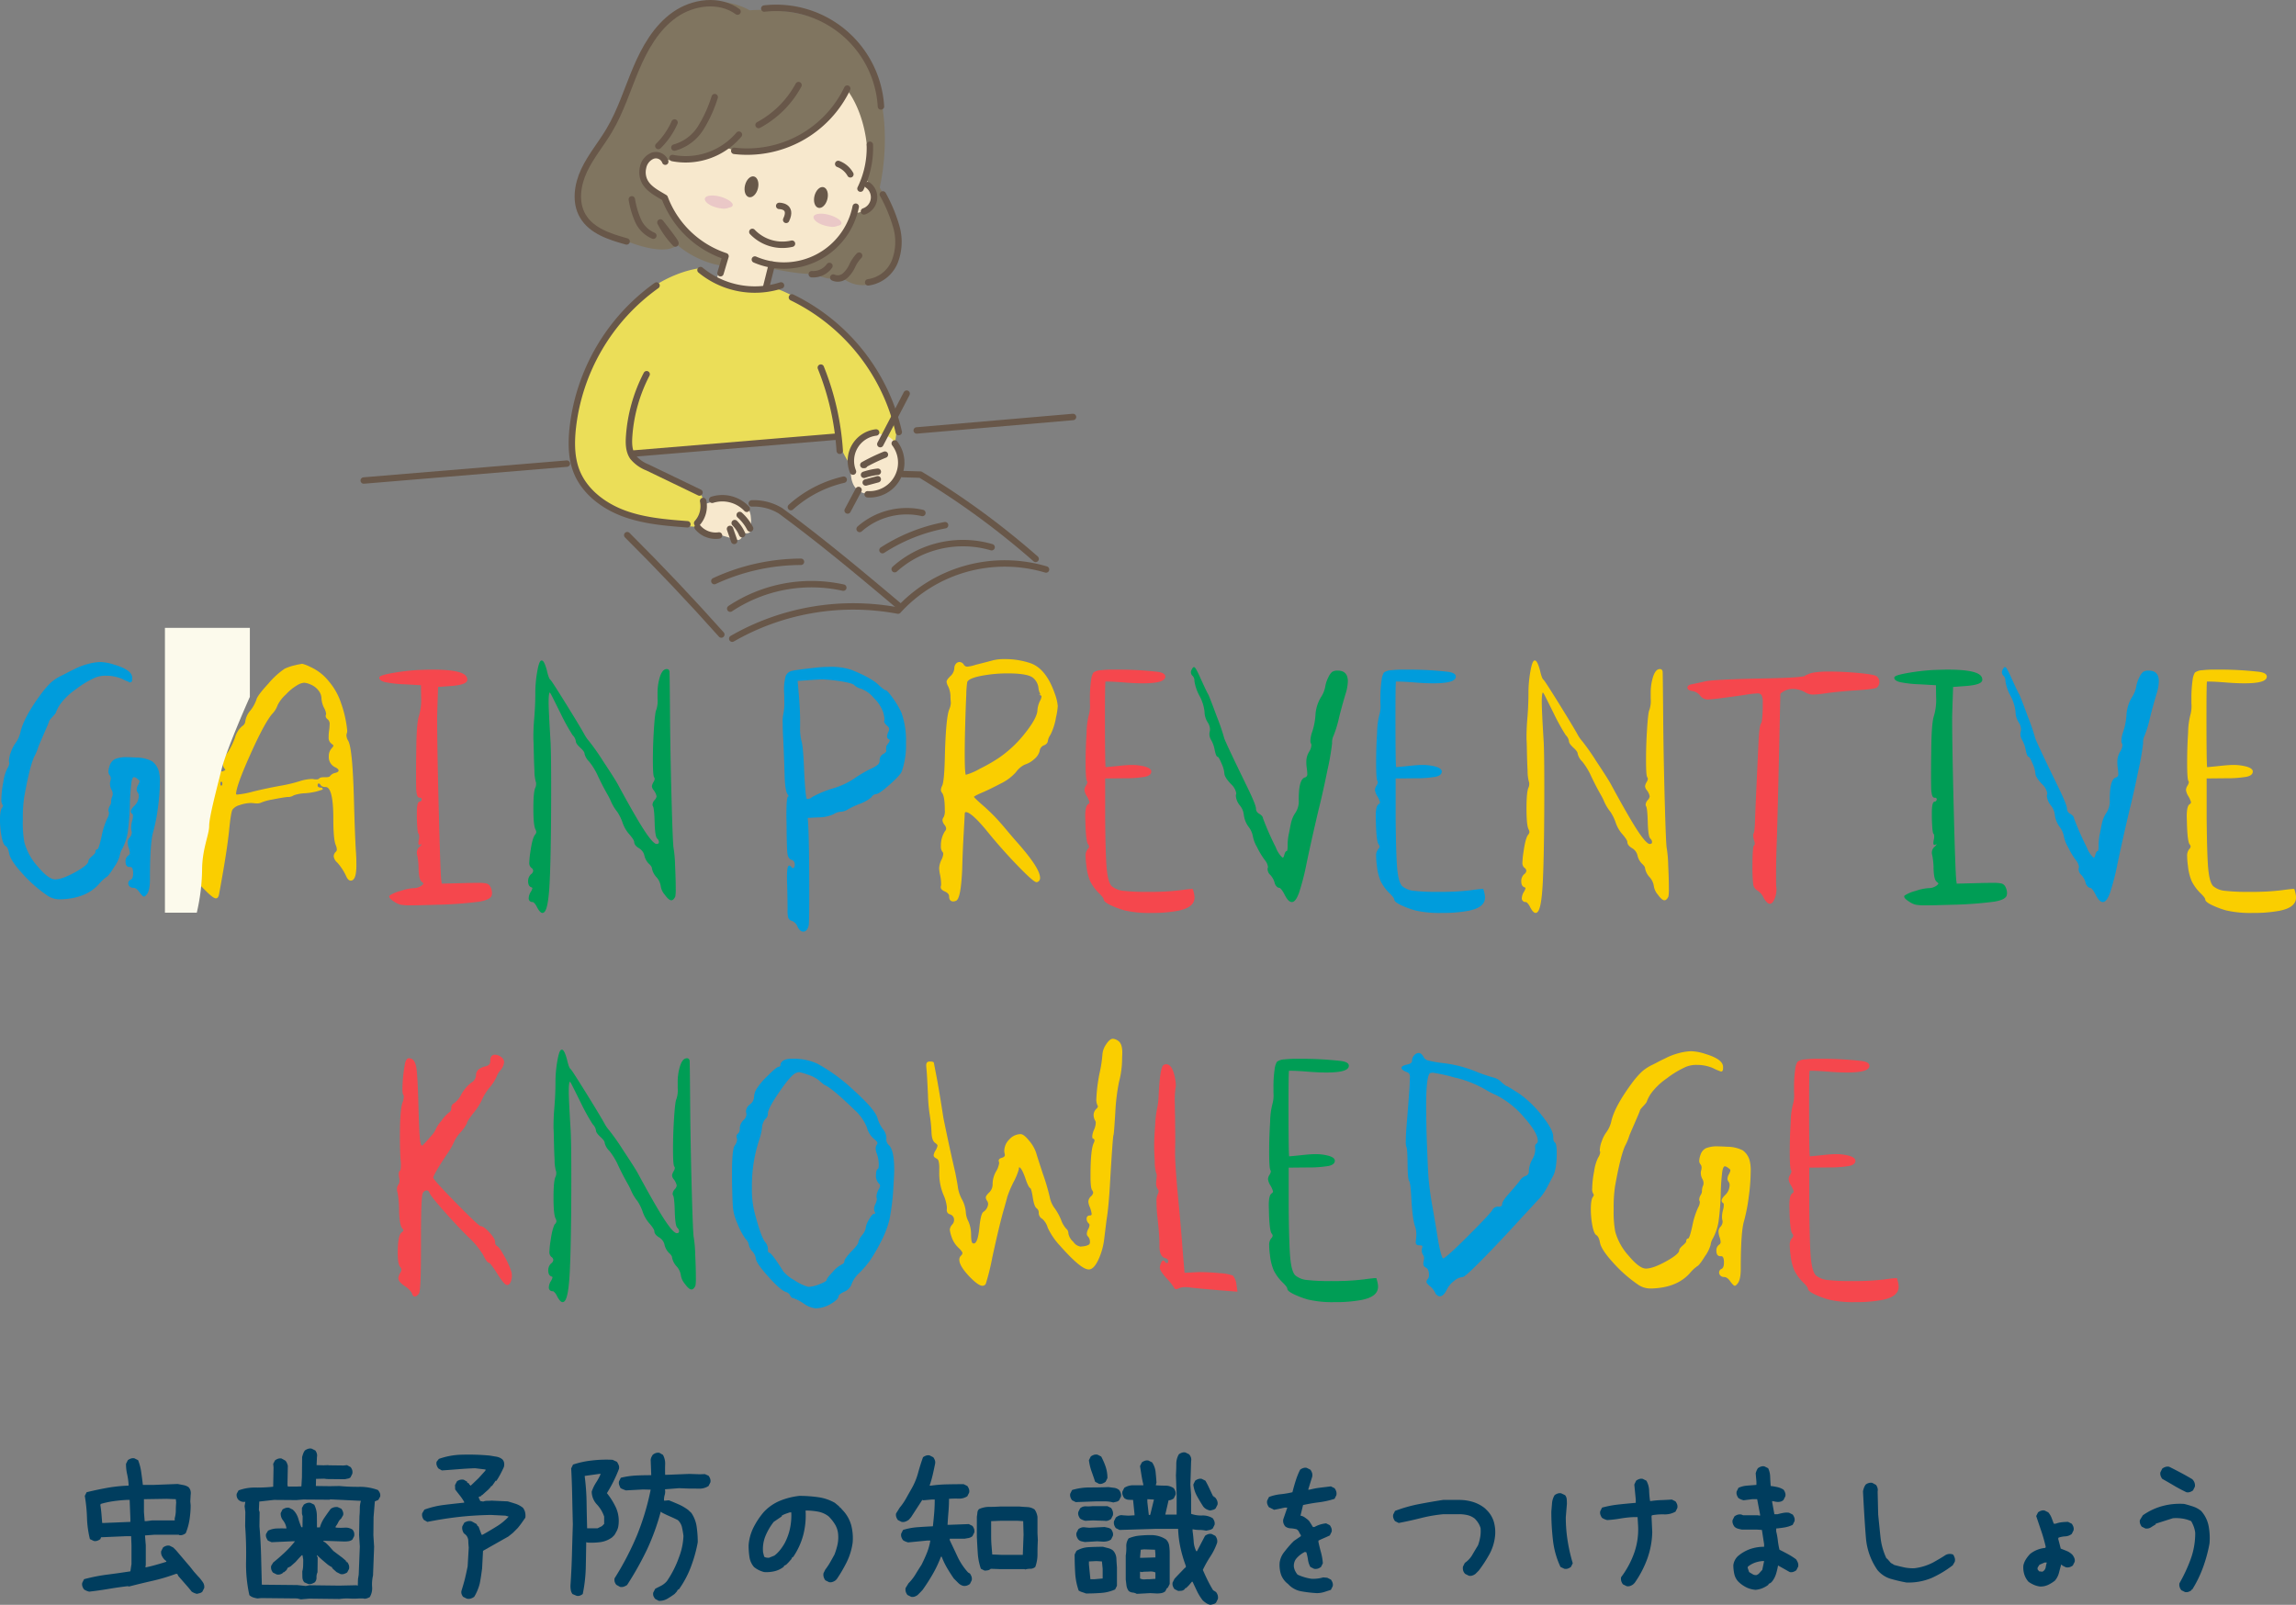 <svg xmlns="http://www.w3.org/2000/svg" xmlns:xlink="http://www.w3.org/1999/xlink" viewBox="0 0 648.796 453.593">
  <rect x="0" y="0" width="648.796" height="453.593" fill="#808080" stroke="none"/>
  <defs>
    <clipPath id="clip-path">
      <rect x="199.172" y="55.26" width="7.892" height="3.708" style="fill: none"/>
    </clipPath>
    <clipPath id="clip-path-2">
      <rect x="229.885" y="60.395" width="7.894" height="3.708" style="fill: none"/>
    </clipPath>
  </defs>
  <g id="レイヤー_2" data-name="レイヤー 2">
    <g id="中身">
      <g>
        <path d="M212.762,74.729s11.937,3.029,17.461,2.672a12.366,12.366,0,0,0,8.019,1.248s4.632,4.275,11.226.178c6.593-4.098,4.098-17.106-.891-25.837,0,0,5.165-20.492-3.921-36.528C235.568.425,211.87,2.92,211.87,2.92a19.902,19.902,0,0,0-15.859-1.426c-9.265,2.852-14.255,12.117-17.998,22.63-3.739,10.512-8.552,15.502-11.402,21.382s-8.019,17.819,9.977,22.452c0,0,11.051,4.811,14.791,1.247,0,0,9.087,8.553,21.383,5.524" style="fill: #807560"/>
        <path d="M252.347,129.696l.996-7.705a54.092,54.092,0,0,0-13.175-25.598c-10.937-11.681-20.377-14.664-20.377-14.664s-12.675,2.735-21.622-5.965c0,0-21.872,1.491-32.31,30.818s1.74,38.026,18.39,40.759c16.65,2.734,18.141,1.244,18.141,1.244l-4.47-9.196s-15.164-6.214-19.635-10.687l58.153-5.468s2.736,9.444,6.714,9.941c3.974.497,9.194-3.479,9.194-3.479" style="fill: #ebde58"/>
        <path d="M239.759,25.954s7.098,9.003,5.019,25.105c0,0,2.424.866,1.734,5.021-.696,4.155-5.024,4.155-5.024,4.155s-5.713,15.928-23.544,14.716l-1.56,6.406a22.388,22.388,0,0,1-13.852-2.424l1.908-6.752s-8.833-2.424-17.143-16.101c0,0-5.366-2.597-6.058-7.271-.693-4.675,3.634-7.099,7.099-3.636,0,0,10.387,1.212,16.968-3.463,0,0,17.656,8.483,34.453-15.756" style="fill: #f7e8cd"/>
        <path d="M254.127,133.989a8.471,8.471,0,0,0-2.078-9.868c-4.326-3.809-11.078-.173-11.601,8.31-.519,8.484,6.408,7.099,6.408,7.099s3.115.519,7.27-5.54" style="fill: #f7e8cd"/>
        <path d="M199.245,142.473s5.019-1.905,8.655-1.039,4.502,3.29,4.329,6.752c0,0,.866,3.29-2.25,2.424,0,0-.174,2.943-2.597,1.731l-4.676-1.385s-4.5-.346-5.713-2.77c0,0,2.596-2.77,2.251-5.713" style="fill: #f7e8cd"/>
        <g style="opacity: 0.63">
          <g style="clip-path: url(#clip-path)">
            <path d="M200.703,55.291c-3.13.326-1.143,3.056,3.062,3.615a3.742,3.742,0,0,0,2.211-.215,3.135,3.135,0,0,0,.547-.151c2.159-.955-2.638-3.592-5.82-3.249" style="fill: #e2b4c3"/>
          </g>
        </g>
        <g style="opacity: 0.63">
          <g style="clip-path: url(#clip-path-2)">
            <path d="M231.418,60.427c-3.132.325-1.143,3.056,3.062,3.615a3.72,3.72,0,0,0,2.208-.215,3.317,3.317,0,0,0,.551-.152c2.156-.954-2.638-3.591-5.821-3.248" style="fill: #e2b4c3"/>
          </g>
        </g>
        <path d="M245.797,40.925a26.146,26.146,0,0,1-2.643,12.384" style="fill: none;stroke: #685749;stroke-linecap: round;stroke-linejoin: round;stroke-width: 1.815px"/>
        <path d="M241.808,58.42a20.68,20.68,0,0,1-28.502,14.934" style="fill: none;stroke: #685749;stroke-linecap: round;stroke-linejoin: round;stroke-width: 1.815px"/>
        <path d="M218.086,74.796q-.788,3.161-1.578,6.323" style="fill: none;stroke: #685749;stroke-linecap: round;stroke-linejoin: round;stroke-width: 1.815px"/>
        <path d="M187.984,45.694a2.814,2.814,0,0,0-3.592-1.671,4.489,4.489,0,0,0-2.674,3.314,5.812,5.812,0,0,0,.274,3.566c1.033,2.423,3.663,3.682,5.835,5.003A27.656,27.656,0,0,0,205.02,72.417q-.713,2.406-1.427,4.812" style="fill: none;stroke: #685749;stroke-linecap: round;stroke-linejoin: round;stroke-width: 1.815px"/>
        <path d="M220.695,80.677a24.14,24.14,0,0,1-22.751-4.345" style="fill: none;stroke: #685749;stroke-linecap: round;stroke-linejoin: round;stroke-width: 1.815px"/>
        <path d="M185.525,80.694a57.254,57.254,0,0,0-23.736,40.792c-.375,3.925-.32,7.992,1.105,11.666,2.222,5.716,7.54,9.78,13.284,11.926,5.741,2.147,11.949,2.639,18.062,3.11" style="fill: none;stroke: #685749;stroke-linecap: round;stroke-linejoin: round;stroke-width: 1.815px"/>
        <path d="M182.726,105.77a44.807,44.807,0,0,0-4.946,17.515c-.142,2.021-.104,4.201,1.047,5.868a10.119,10.119,0,0,0,4.158,2.976q7.343,3.539,14.678,7.079" style="fill: none;stroke: #685749;stroke-linecap: round;stroke-linejoin: round;stroke-width: 1.815px"/>
        <path d="M198.692,141.591a7.16,7.16,0,0,1-1.693,6.273" style="fill: none;stroke: #685749;stroke-linecap: round;stroke-linejoin: round;stroke-width: 1.815px"/>
        <path d="M201.249,141.263a9.471,9.471,0,0,1,9.765,2.541" style="fill: none;stroke: #685749;stroke-linecap: round;stroke-linejoin: round;stroke-width: 1.815px"/>
        <path d="M209.022,145.559a13.455,13.455,0,0,1,2.941,3.809" style="fill: none;stroke: #685749;stroke-linecap: round;stroke-linejoin: round;stroke-width: 1.815px"/>
        <path d="M207.608,147.843a9.804,9.804,0,0,1,2.104,3.142" style="fill: none;stroke: #685749;stroke-linecap: round;stroke-linejoin: round;stroke-width: 1.815px"/>
        <path d="M206.277,149.486q.595,1.697,1.185,3.396" style="fill: none;stroke: #685749;stroke-linecap: round;stroke-linejoin: round;stroke-width: 1.815px"/>
        <path d="M203.181,151.345A6.619,6.619,0,0,1,197.12,149.01" style="fill: none;stroke: #685749;stroke-linecap: round;stroke-linejoin: round;stroke-width: 1.815px"/>
        <path d="M223.794,68.875a11.755,11.755,0,0,1-11.201-3.33" style="fill: none;stroke: #685749;stroke-linecap: round;stroke-linejoin: round;stroke-width: 1.815px"/>
        <path d="M220.18,58.197s3.92-.085,1.972,3.949" style="fill: none;stroke: #685749;stroke-linecap: round;stroke-linejoin: round;stroke-width: 1.815px"/>
        <path d="M239.409,25.044a31.349,31.349,0,0,1-31.928,17.595" style="fill: none;stroke: #685749;stroke-linecap: round;stroke-linejoin: round;stroke-width: 1.815px"/>
        <path d="M208.798,38.053a19.703,19.703,0,0,1-18.782,6.614" style="fill: none;stroke: #685749;stroke-linecap: round;stroke-linejoin: round;stroke-width: 1.815px"/>
        <path d="M225.647,24.052a27.736,27.736,0,0,1-11.296,11.279" style="fill: none;stroke: #685749;stroke-linecap: round;stroke-linejoin: round;stroke-width: 1.815px"/>
        <path d="M208.419,3.283C203.306-.466,195.82.518,190.646,4.171c-5.182,3.655-8.44,9.428-10.911,15.265-2.467,5.835-4.343,11.963-7.577,17.412-2.279,3.841-5.212,7.299-7.11,11.343-1.897,4.044-2.621,9.016-.361,12.87,2.478,4.225,7.659,5.873,12.381,7.179" style="fill: none;stroke: #685749;stroke-linecap: round;stroke-linejoin: round;stroke-width: 1.815px"/>
        <path d="M178.538,56.348a24.735,24.735,0,0,0,1.747,5.976,8.331,8.331,0,0,0,4.329,4.291" style="fill: none;stroke: #685749;stroke-linecap: round;stroke-linejoin: round;stroke-width: 1.815px"/>
        <path d="M186.617,62.878a25.512,25.512,0,0,0,4.225,5.952C190.933,68.678,191.031,68.526,186.617,62.878Z" style="fill: none;stroke: #685749;stroke-linecap: round;stroke-linejoin: round;stroke-width: 1.815px"/>
        <path d="M215.967,2.416a29.655,29.655,0,0,1,32.97,27.669" style="fill: none;stroke: #685749;stroke-linecap: round;stroke-linejoin: round;stroke-width: 1.815px"/>
        <path d="M245.211,52.298a4.235,4.235,0,0,1-1.079,7.458" style="fill: none;stroke: #685749;stroke-linecap: round;stroke-linejoin: round;stroke-width: 1.815px"/>
        <path d="M249.472,54.95a43.225,43.225,0,0,1,3.828,9.204,15.456,15.456,0,0,1-.46,9.802,9.51,9.51,0,0,1-7.509,5.848" style="fill: none;stroke: #685749;stroke-linecap: round;stroke-linejoin: round;stroke-width: 1.815px"/>
        <path d="M242.766,72.256a10.426,10.426,0,0,0-1.958,2.896,8.49,8.49,0,0,1-2.06,2.812,3.073,3.073,0,0,1-3.277.482" style="fill: none;stroke: #685749;stroke-linecap: round;stroke-linejoin: round;stroke-width: 1.815px"/>
        <path d="M234.383,75.162a5.675,5.675,0,0,1-4.99,2.337" style="fill: none;stroke: #685749;stroke-linecap: round;stroke-linejoin: round;stroke-width: 1.815px"/>
        <path d="M201.959,27.452a38.068,38.068,0,0,1-3.931,8.672,12.818,12.818,0,0,1-7.462,5.589" style="fill: none;stroke: #685749;stroke-linecap: round;stroke-linejoin: round;stroke-width: 1.815px"/>
        <path d="M190.615,34.621a21.189,21.189,0,0,1-4.582,6.643" style="fill: none;stroke: #685749;stroke-linecap: round;stroke-linejoin: round;stroke-width: 1.815px"/>
        <path d="M248.753,125.536q3.725-7.141,7.447-14.282" style="fill: none;stroke: #685749;stroke-linecap: round;stroke-linejoin: round;stroke-width: 1.815px"/>
        <path d="M242.614,138.486q-1.544,2.905-3.096,5.807" style="fill: none;stroke: #685749;stroke-linecap: round;stroke-linejoin: round;stroke-width: 1.815px"/>
        <path d="M250.052,128.497a53.582,53.582,0,0,0-6.091,2.926l.298-.005" style="fill: none;stroke: #685749;stroke-linecap: round;stroke-linejoin: round;stroke-width: 1.815px"/>
        <path d="M248.049,133.328a19.075,19.075,0,0,0-3.893.872" style="fill: none;stroke: #685749;stroke-linecap: round;stroke-linejoin: round;stroke-width: 1.815px"/>
        <path d="M248.041,135.46c-1.137.304-2.27.606-3.41.911" style="fill: none;stroke: #685749;stroke-linecap: round;stroke-linejoin: round;stroke-width: 1.815px"/>
        <path d="M245.17,139.706a8.964,8.964,0,0,0,7.665-14.38" style="fill: none;stroke: #685749;stroke-linecap: round;stroke-linejoin: round;stroke-width: 1.815px"/>
        <path d="M247.563,122.232a8.07,8.07,0,0,0-6.528,11.061" style="fill: none;stroke: #685749;stroke-linecap: round;stroke-linejoin: round;stroke-width: 1.815px"/>
        <path d="M223.781,84.058a56.106,56.106,0,0,1,30.188,38.065" style="fill: none;stroke: #685749;stroke-linecap: round;stroke-linejoin: round;stroke-width: 1.815px"/>
        <path d="M231.945,103.901a76.093,76.093,0,0,1,5.345,23.505" style="fill: none;stroke: #685749;stroke-linecap: round;stroke-linejoin: round;stroke-width: 1.815px"/>
        <line x1="236.4" y1="123.415" x2="179.005" y2="128.191" style="fill: none;stroke: #685749;stroke-linecap: round;stroke-linejoin: round;stroke-width: 1.815px"/>
        <line x1="160.178" y1="131.037" x2="102.782" y2="135.813" style="fill: none;stroke: #685749;stroke-linecap: round;stroke-linejoin: round;stroke-width: 1.815px"/>
        <line x1="303.213" y1="117.853" x2="259.039" y2="121.658" style="fill: none;stroke: #685749;stroke-linecap: round;stroke-linejoin: round;stroke-width: 1.815px"/>
        <path d="M295.579,160.959a40.788,40.788,0,0,0-41.812,11.622,68.675,68.675,0,0,0-46.853,7.934" style="fill: none;stroke: #685749;stroke-linecap: round;stroke-linejoin: round;stroke-width: 1.815px"/>
        <path d="M203.83,179.342q-12.877-14.43-26.588-28.086" style="fill: none;stroke: #685749;stroke-linecap: round;stroke-linejoin: round;stroke-width: 1.815px"/>
        <path d="M254.049,171.28c-10.832-9.107-21.667-18.215-33.471-26.886a14.5,14.5,0,0,0-8.15-2.11" style="fill: none;stroke: #685749;stroke-linecap: round;stroke-linejoin: round;stroke-width: 1.815px"/>
        <path d="M223.486,143.33a33.703,33.703,0,0,1,14.922-7.755" style="fill: none;stroke: #685749;stroke-linecap: round;stroke-linejoin: round;stroke-width: 1.815px"/>
        <path d="M292.649,157.963a224.826,224.826,0,0,0-32.573-23.82q-2.511-.072-5.023-.144" style="fill: none;stroke: #685749;stroke-linecap: round;stroke-linejoin: round;stroke-width: 1.815px"/>
        <path d="M280.206,154.665a28.898,28.898,0,0,0-27.384,6.202" style="fill: none;stroke: #685749;stroke-linecap: round;stroke-linejoin: round;stroke-width: 1.815px"/>
        <path d="M267.06,148.439a49.493,49.493,0,0,0-17.695,7.055" style="fill: none;stroke: #685749;stroke-linecap: round;stroke-linejoin: round;stroke-width: 1.815px"/>
        <path d="M260.646,144.981a20.167,20.167,0,0,0-17.736,4.523" style="fill: none;stroke: #685749;stroke-linecap: round;stroke-linejoin: round;stroke-width: 1.815px"/>
        <path d="M238.294,166.091a41.562,41.562,0,0,0-31.95,5.938" style="fill: none;stroke: #685749;stroke-linecap: round;stroke-linejoin: round;stroke-width: 1.815px"/>
        <path d="M226.332,158.785a58.609,58.609,0,0,0-24.475,5.454" style="fill: none;stroke: #685749;stroke-linecap: round;stroke-linejoin: round;stroke-width: 1.815px"/>
        <path d="M236.859,46.337a6.604,6.604,0,0,1,3.437,2.937" style="fill: none;stroke: #685749;stroke-linecap: round;stroke-linejoin: round;stroke-width: 1.815px"/>
        <path d="M233.803,56.266c.396-1.613-.103-3.12-1.109-3.367-1.01-.246-2.144.862-2.541,2.476-.393,1.613.103,3.121,1.113,3.367,1.008.246,2.144-.862,2.537-2.476" style="fill: #685849"/>
        <path d="M214.178,53.246c.395-1.614-.105-3.12-1.114-3.368-1.005-.245-2.146.864-2.537,2.477-.396,1.613.102,3.122,1.11,3.368s2.144-.862,2.541-2.476" style="fill: #685849"/>
      </g>
      <g>
        <g>
          <g>
            <path d="M25.173,243.419q0-.439.99-1.292t.99-1.238c0-.44.146-.66.44-.66q.495,0,1.32-3.851a22.082,22.082,0,0,1,1.595-5.005,3.312,3.312,0,0,0,.495-1.595.776.776,0,0,0-.055-.33.896.896,0,0,1-.11-.495,2.614,2.614,0,0,1,.385-1.1,2.62,2.62,0,0,0,.385-1.045,3.616,3.616,0,0,1,.33-1.705,2.075,2.075,0,0,0,.11-.66,2.511,2.511,0,0,0-.385-1.375,3.522,3.522,0,0,1-.385-1.595,2.066,2.066,0,0,1,.11-.66,3.082,3.082,0,0,0,.11-.715,1.645,1.645,0,0,0-.33-1.1,1.386,1.386,0,0,1-.33-.935,5.283,5.283,0,0,1,.33-1.54,2.911,2.911,0,0,1,1.457-1.815,8.323,8.323,0,0,1,3.383-.495q.604,0,2.695.11a9.47,9.47,0,0,1,4.125.99,4.999,4.999,0,0,1,1.87,2.805,10.721,10.721,0,0,1,.275,3.025,54.578,54.578,0,0,1-.55,7.123,49.182,49.182,0,0,1-1.32,6.793q-.935,3.026-.935,13.475,0,2.969-.77,4.015c-.33.44-.569.66-.715.66s-.495-.349-1.045-1.045q-.936-1.43-1.98-1.43a1.19,1.19,0,0,1-.88-.33.999.999,0,0,1-.33-.715.917.917,0,0,1,.605-.88q.77-.384.77-1.98,0-1.98-.99-1.98h-.275q-.88,0-.88-1.375a1.738,1.738,0,0,1,.66-1.485,1.123,1.123,0,0,0,.55-.935,5.232,5.232,0,0,0-.33-1.485,4.876,4.876,0,0,1-.275-1.54,1.814,1.814,0,0,1,.55-1.21,2.342,2.342,0,0,0,.605-1.54.963.963,0,0,0-.055-.386,3.56,3.56,0,0,1-.11-.88,7.335,7.335,0,0,1,.275-1.98,5.038,5.038,0,0,0,.22-1.485.852.852,0,0,0-.165-.605c-.294-.183-.44-.385-.44-.605q0-.495.935-1.43a4.104,4.104,0,0,0,1.32-2.97,1.697,1.697,0,0,0-.33-1.045,1.251,1.251,0,0,1-.275-.715,2.681,2.681,0,0,1,.385-1.21,3.597,3.597,0,0,0,.44-1.155q0-.439-.66-.825a2.146,2.146,0,0,0-1.1-.55q-.661,0-.935,1.65a59.138,59.138,0,0,0-.44,6.325,69.144,69.144,0,0,1-.633,7.948,15.066,15.066,0,0,1-1.512,4.482,4.791,4.791,0,0,0-.715,1.98,10.075,10.075,0,0,1-1.567,3.135q-1.567,2.53-2.118,2.75a11.361,11.361,0,0,0-2.2,2.09q-3.355,3.684-9.57,4.125-.606.054-1.485.055a5.939,5.939,0,0,1-3.465-1.21,38.749,38.749,0,0,1-6.765-5.996q-3.3-3.63-3.685-5.554-.33-1.869-1.155-2.31-.606-.439-1.018-2.64a24.423,24.423,0,0,1-.413-4.51q0-2.64.55-3.355c.366-.476.385-.881.055-1.21a2.288,2.288,0,0,1-.22-1.32,27.308,27.308,0,0,1,.55-4.812,12.183,12.183,0,0,1,1.1-3.768,3.349,3.349,0,0,0,.605-1.595.438.438,0,0,0-.055-.275.944.944,0,0,1-.055-.385,7.761,7.761,0,0,1,.55-2.42,9.139,9.139,0,0,1,1.265-2.475,8.549,8.549,0,0,0,1.485-3.41q1.044-4.125,5.72-10.45a24.217,24.217,0,0,1,2.805-3.245,12.854,12.854,0,0,1,2.86-1.871q.384-.164,1.155-.577t1.375-.716c.403-.201.733-.357.99-.467a17.596,17.596,0,0,1,3.74-1.485,15.334,15.334,0,0,1,3.63-.605,13.545,13.545,0,0,1,3.85.715q5.004,1.484,5.005,3.52v.33q0,.77-.33.77a13.682,13.682,0,0,1-2.2-.935,11.702,11.702,0,0,0-4.62-.935,8.052,8.052,0,0,0-3.19.55,27.247,27.247,0,0,0-5.527,3.328,19.028,19.028,0,0,0-4.153,3.878,10.397,10.397,0,0,0-1.485,2.64q0,.276-.99,1.32-.99,1.046-.99,1.32,0,.164-1.513,3.63t-1.512,3.575a15.752,15.752,0,0,1-1.21,2.861q-1.321,3.024-2.805,11.385a39.989,39.989,0,0,0-.385,6.49,30.64,30.64,0,0,0,.44,6.38,16.965,16.965,0,0,0,3.822,6.902q3.107,3.713,5.033,3.712,2.09,0,5.857-2.09T25.173,243.419Z" style="fill: #009cdc;stroke: #009cdc;stroke-miterlimit: 10;stroke-width: 0.405px"/>
            <path d="M83.5,188.199a8.398,8.398,0,0,1,.853-.192c.311-.055.559-.1.743-.138l.275-.055a10.567,10.567,0,0,1,2.255.88,13.765,13.765,0,0,1,5.143,4.015,18.053,18.053,0,0,1,3.438,6.16,31.94,31.94,0,0,1,1.705,7.645,2.262,2.262,0,0,1-.11.715,1.787,1.787,0,0,0-.11.55,3.387,3.387,0,0,0,.495,1.65q1.265,1.98,1.65,17.545.22,8.25.495,13.145.165,2.036.165,4.07a14.733,14.733,0,0,1-.165,2.75q-.33,1.761-1.21,1.76-.606,0-1.1-1.1a15.738,15.738,0,0,0-2.585-3.96,2.564,2.564,0,0,1-.935-1.65,1.585,1.585,0,0,1,.55-1.1,1.121,1.121,0,0,0,.33-.825,3.805,3.805,0,0,0-.33-1.32q-.66-1.595-.66-7.425,0-9.075-2.365-9.075-.989,0-1.265-.495-.33-.496-.66-.496c-.367,0-.55.239-.55.716s.293.752.88.825c.33,0,.495.038.495.111s-.239.193-.715.358a13.702,13.702,0,0,1-1.87.467,16.115,16.115,0,0,1-2.2.274,11.131,11.131,0,0,0-3.245.606,2.507,2.507,0,0,1-1.595.44q-1.596.165-4.29.715a15.091,15.091,0,0,0-3.135.825,2.625,2.625,0,0,1-1.43.275,3.249,3.249,0,0,1-.715-.055,2.793,2.793,0,0,1-.33-.027,2.977,2.977,0,0,0-.33-.028,10.131,10.131,0,0,0-3.41.606,3.914,3.914,0,0,0-2.145,1.375q-.495.88-.99,6.105-.66,6.215-2.805,17.764-.165,1.1-.715,1.1-.661,0-2.75-2.09l-2.145-2.145v-5.61a41.483,41.483,0,0,1,.165-4.648q.166-1.181.715-1.458c.33-.182.503-.338.522-.467s-.12-.284-.413-.467a1.174,1.174,0,0,1-.385-1.486,1.937,1.937,0,0,0,.11-.605,2.792,2.792,0,0,0-.385-1.43,2.952,2.952,0,0,1-.385-1.155,1.508,1.508,0,0,1,.275-.77,3.204,3.204,0,0,0,.275-1.43,10.563,10.563,0,0,0-.165-1.705q-.22-1.43-.22-1.595a1.617,1.617,0,0,1,.825-1.375q.934-.55.935-1.101,0-.604-1.045-1.429-.88-.66-.88-.99a3.594,3.594,0,0,1,.66-1.265,3.118,3.118,0,0,0,.605-1.32.523.523,0,0,0-.22-.44q-.33-.219-.33-1.045a14.016,14.016,0,0,1,.22-2.255q.219-1.869.22-2.256a2.233,2.233,0,0,0-.275-1.264,1.296,1.296,0,0,1-.165-1.486q.11-.274.522-4.922t.743-4.978a1.871,1.871,0,0,0,.165-1.045,26.683,26.683,0,0,0-.275-3.245,22.5,22.5,0,0,1-.22-3.19,10.595,10.595,0,0,1,.468-3.465q.467-1.32,1.292-1.321,1.374,0,1.677,2.2t.632,14.52q.385,13.091.495,13.2c.036.074.165.101.385.083a1.792,1.792,0,0,0,.66-.193q.495-.219.55-.412t-.33-.633a1.465,1.465,0,0,1-.33-.99,6.631,6.631,0,0,1,1.43-3.41,22.082,22.082,0,0,0,1.925-3.96,6.45,6.45,0,0,1,1.98-3.245,1.995,1.995,0,0,0,.99-1.594,5.703,5.703,0,0,1,1.375-2.86,10.842,10.842,0,0,0,1.76-3.19q.219-1.044,3.328-4.427a22.468,22.468,0,0,1,4.538-4.153A14.095,14.095,0,0,1,83.5,188.199ZM63.04,221.474q0-.714-.495-.715t-.495.715c0,.514.165.77.495.77S63.04,221.988,63.04,221.474ZM87.79,193.26a5.415,5.415,0,0,0-1.87-.495,4.713,4.713,0,0,0-1.925.66,14.288,14.288,0,0,0-3.355,2.722,10.243,10.243,0,0,0-2.365,3.053,6.614,6.614,0,0,1-1.54,2.475q-2.201,2.585-6.215,11.55t-4.015,11.22c0,.22.201.329.605.329a26.453,26.453,0,0,0,4.565-.88q3.849-.934,7.865-1.65a40.614,40.614,0,0,0,5.225-1.265,12.203,12.203,0,0,1,3.3-.605,1.961,1.961,0,0,1,.55.055,3.239,3.239,0,0,0,.715.055,1.389,1.389,0,0,0,.99-.275q.165-.33,1.265-.331H92.08q1.044,0,1.32-.385a2.235,2.235,0,0,1,1.32-.825q1.155-.274,1.155-.879,0-.604-1.045-1.1a2.943,2.943,0,0,1-1.705-2.97,2.871,2.871,0,0,1,.715-2.035q.604-.714.605-.935,0-.219-.66-.715a1.862,1.862,0,0,1-.715-1.65,11.812,11.812,0,0,1,.11-1.76,13.659,13.659,0,0,0,.165-1.815,1.884,1.884,0,0,0-.495-1.54q-.825-.604-.55-1.21a.438.438,0,0,0,.055-.275,4.64,4.64,0,0,0-.605-1.815,6.65,6.65,0,0,1-.715-2.75,3.943,3.943,0,0,0-.962-2.283A5.506,5.506,0,0,0,87.79,193.26Z" style="fill: #face00;stroke: #face00;stroke-miterlimit: 10;stroke-width: 0.405px"/>
            <path d="M118.1,189.574q2.97-.11,4.07-.11,8.745,0,9.57,2.09a1.826,1.826,0,0,1,.11.55q0,1.267-4.565,1.595l-3.685.275-.22,6.545c0,.109-.009.459-.027,1.045s-.027,1.119-.027,1.595q0,7.59.44,25.19t.715,20.404l.165,1.211,6.6-.165q1.65-.056,3.795-.055a9.579,9.579,0,0,1,2.475.192,1.605,1.605,0,0,1,.88.798,3.906,3.906,0,0,1,.44,1.76,1.2,1.2,0,0,1-.027.193,1.074,1.074,0,0,0-.027.192q-.165,1.21-3.355,1.76a108.61,108.61,0,0,1-11.99.88q-5.17.164-7.315.165a15.797,15.797,0,0,1-2.805-.165,5.259,5.259,0,0,1-1.705-.77q-1.43-.881-1.43-1.375a.157.157,0,0,1,.055-.11,10.137,10.137,0,0,1,3.025-1.265,13.87,13.87,0,0,1,3.52-.77,4.185,4.185,0,0,0,2.42-.715c.44-.367.66-.624.66-.769s-.184-.367-.55-.66q-.716-.496-.825-3.355a19.909,19.909,0,0,0-.385-4.015,2.98,2.98,0,0,1-.11-.66,2.018,2.018,0,0,1,.605-1.485c.513-.44.77-.806.77-1.1,0-.073-.055-.11-.165-.11a1.316,1.316,0,0,0-.44.164q-.386.277-.33-.329a4.606,4.606,0,0,1,.11-.825,3.343,3.343,0,0,0,.11-.99q0-.659-.22-.824-.33-.275-.44-4.565v-1.1q0-3.134.66-3.135a.651.651,0,0,0,.495-.247.78.78,0,0,0,.22-.522.633.633,0,0,0-.715-.715.503.503,0,0,1-.412-.165,2.176,2.176,0,0,1-.275-.797,10.168,10.168,0,0,1-.165-1.815q-.028-1.182-.027-3.218,0-4.014.055-6.929.054-8.03.77-10.011a16.289,16.289,0,0,0,.605-5.335l-.055-3.52-4.84-.275a32.63,32.63,0,0,1-5.445-.605q-1.484-.384-1.485-1.045,0-.495,3.52-1.128A61.524,61.524,0,0,1,118.1,189.574Z" style="fill: #f5474d;stroke: #f5474d;stroke-miterlimit: 10;stroke-width: 0.405px"/>
            <path d="M151.968,190.069q.549-3.19,1.1-3.19h.055q.549.22,1.21,2.641.549,2.42,1.045,2.75.275.164,4.07,6.27t5.39,8.91a11.095,11.095,0,0,0,1.54,2.255,65.426,65.426,0,0,1,3.85,5.5q3.245,4.896,4.07,6.38,5.115,9.461,7.645,13.31t3.575,3.85q.88,0,.88-.77a1.589,1.589,0,0,0-.55-1.1q-.55-.549-.66-4.455-.111-4.013-.495-4.619a.877.877,0,0,1-.11-.386,1.93,1.93,0,0,1,.55-1.155,2.068,2.068,0,0,0,.605-1.21,4.5,4.5,0,0,0-.935-1.925,1.737,1.737,0,0,1-.385-.935,3.226,3.226,0,0,1,.385-.99q.66-1.045.22-1.595-.33-.439-.33-4.84,0-4.236.302-8.855t.633-5.17a8.122,8.122,0,0,0,.385-3.3v-1.485a14.933,14.933,0,0,1,.605-4.427q.605-1.952,1.485-2.173.77-.219.88.495.054.385.165,14.41.109,10.614.44,22.523t.55,12.952a33.117,33.117,0,0,1,.413,4.73q.192,3.96.192,6.71a12.126,12.126,0,0,1-.11,2.145q-.441.934-.935.934-.606,0-1.705-1.512a4.634,4.634,0,0,1-1.1-2.393,4.936,4.936,0,0,0-1.265-2.585,4.825,4.825,0,0,1-1.21-2.366q0-.604-.99-1.485a4.52,4.52,0,0,1-1.155-2.2,3.422,3.422,0,0,0-1.595-2.145q-1.266-.769-1.265-1.595,0-.66-1.485-2.365a9.268,9.268,0,0,1-1.815-3.163,13.57,13.57,0,0,0-1.485-3.053,13.054,13.054,0,0,1-1.705-2.75,19.076,19.076,0,0,0-.935-1.925q-1.431-2.475-2.805-5.39a19.292,19.292,0,0,0-2.53-4.18,4.454,4.454,0,0,1-1.265-2.089q0-.714-1.21-1.815-1.266-1.155-1.265-1.76a3.163,3.163,0,0,0-.935-1.816,56.173,56.173,0,0,1-3.3-5.94q-2.366-4.785-2.75-5.5t-.605-.715q-.495,0-.495,2.915,0,2.421.55,11.33.165,3.245.165,12.815,0,17.216-.385,25.905-.385,9.35-1.87,9.35-.55,0-1.375-1.54a4.27,4.27,0,0,0-.688-1.073q-.412-.468-.688-.468a.827.827,0,0,1-.935-.935,3.506,3.506,0,0,1,.495-1.54,3.379,3.379,0,0,0,.55-1.264c0-.184-.165-.33-.495-.44q-.716-.276-.715-1.485a2.458,2.458,0,0,1,.715-1.815,1.51,1.51,0,0,0,.715-1.155,1.356,1.356,0,0,0-.66-1.045,1.58,1.58,0,0,1-.44-1.32,23.218,23.218,0,0,1,.33-3.081q.495-3.574,1.21-4.565a1.625,1.625,0,0,0,.44-.935,2.136,2.136,0,0,0-.275-.879q-.55-1.099-.55-5.775,0-4.729.55-5.83a2.601,2.601,0,0,0,.22-1.155,1.333,1.333,0,0,0-.11-.66,11.603,11.603,0,0,1-.358-3.025q-.138-2.641-.192-5.583t-.11-3.273v-.716q0-2.363.22-5.004.33-3.905.33-7.26v-.44A35.058,35.058,0,0,1,151.968,190.069Z" style="fill: #009d55;stroke: #009d55;stroke-miterlimit: 10;stroke-width: 0.405px"/>
            <path d="M231.553,188.804q1.539-.111,2.53-.11a18.112,18.112,0,0,1,6.435.825q5.664,2.255,7.755,4.345,1.485,1.375,1.87,1.375.495.055,2.09,2.338a23.561,23.561,0,0,1,2.31,3.932,23.427,23.427,0,0,1,1.265,8.47,22.317,22.317,0,0,1-1.155,7.92q-.385,1.046-3.355,3.685-2.97,2.641-3.74,2.64a2.055,2.055,0,0,0-1.485.99,10.77,10.77,0,0,1-3.328,1.843,25.052,25.052,0,0,0-3.218,1.512,3.946,3.946,0,0,1-1.98.66,4.297,4.297,0,0,0-2.09.715,10.312,10.312,0,0,1-4.235.88l-3.19.165.11,1.485q.33,5.116.33,20.35,0,8.085-.165,8.745-.385,1.539-1.32,1.54-.825,0-1.43-1.265a2.957,2.957,0,0,0-1.76-1.76,1.268,1.268,0,0,1-.853-.715,7.632,7.632,0,0,1-.192-2.2q0-2.144-.11-7.094-.056-.826-.055-2.145,0-3.08.495-3.08c.073,0,.201.11.385.33a.636.636,0,0,0,.55.385q.77,0,.77-1.375a1.466,1.466,0,0,0-1.1-1.375q-.77-.275-.962-1.512t-.247-7.453q0-.66-.027-1.732t-.028-1.513q0-5.334.44-5.335t0-.66l-.11-.165q-.66-.825-.825-4.895-.111-4.565-.385-10.395-.165-2.64-.165-4.785a9.417,9.417,0,0,1,.165-2.475,15.443,15.443,0,0,0,.275-3.96v-1.21c0-.146-.009-.358-.027-.632s-.027-.486-.027-.633a14.214,14.214,0,0,1,.44-4.29,2.247,2.247,0,0,1,1.732-1.375Q225.282,189.465,231.553,188.804Zm5.5,3.465a42.715,42.715,0,0,0-4.62-.44q-1.046,0-4.785.275l-2.475.165.385,4.399q.33,4.181.33,6.986v1.595a16.24,16.24,0,0,0,.385,4.235q.495,1.43.77,8.745.385,7.315.77,7.7a.535.535,0,0,0,.385.11,2.382,2.382,0,0,0,1.43-.605,29.802,29.802,0,0,1,5.665-2.365,22.09,22.09,0,0,0,6.215-2.86,35.205,35.205,0,0,1,4.675-2.75,7.811,7.811,0,0,0,2.062-1.237,1.693,1.693,0,0,0,.522-1.238,1.782,1.782,0,0,1,1.045-1.76q.99-.605.825-1.21a.428.428,0,0,1-.055-.275,2.765,2.765,0,0,1,.55-1.486,2.001,2.001,0,0,0,.495-.989.533.533,0,0,0-.385-.495.712.712,0,0,1-.385-.66,3.395,3.395,0,0,1,.275-.99,2.588,2.588,0,0,0,.33-1.1,1.477,1.477,0,0,0-.66-1.045q-.936-.878-.715-1.265a.575.575,0,0,0,.055-.331,9.165,9.165,0,0,0-.385-2.144,10.678,10.678,0,0,0-2.667-4.07,8.75,8.75,0,0,0-3.712-2.695,4.128,4.128,0,0,1-1.87-.99Q241.013,192.875,237.053,192.269Z" style="fill: #009cdc;stroke: #009cdc;stroke-miterlimit: 10;stroke-width: 0.405px"/>
            <path d="M280.656,186.824a12.612,12.612,0,0,1,3.135-.331,22.031,22.031,0,0,1,7.205,1.101q4.4,1.43,6.875,8.525a13.242,13.242,0,0,1,.825,3.41,18.305,18.305,0,0,1-.495,3.19,16.592,16.592,0,0,1-1.54,4.84,4.637,4.637,0,0,0-.77,1.87.946.946,0,0,1-.302.605,1.49,1.49,0,0,1-.688.44,2.14,2.14,0,0,0-1.32,1.76,4.235,4.235,0,0,1-1.43,2.144,6.92,6.92,0,0,1-2.64,1.54,6.761,6.761,0,0,0-2.585,2.2,13.505,13.505,0,0,1-4.29,3.19q-3.026,1.596-5.335,2.585-2.31.991-2.31,1.32t3.135,3.025q1.925,1.761,3.163,3.08t2.943,3.355q1.704,2.035,2.97,3.465,6.489,7.316,6.49,9.955a.976.976,0,0,1-.715,1.045h-.055q-.771,0-5.363-4.757t-8.938-10.148q-4.125-4.895-5.665-4.895-.55,0-.55.77,0,.329-.33,6.16-.276,4.896-.385,9.515-.386,8.194-1.65,8.634a1.722,1.722,0,0,1-.66.165q-.99,0-.99-1.264,0-.936-1.32-1.54-1.046-.442-1.045-1.045a.613.613,0,0,1,.055-.275,2.179,2.179,0,0,0,.055-.66,14.066,14.066,0,0,0-.275-2.475,11.486,11.486,0,0,1-.275-1.926,5.915,5.915,0,0,1,.605-2.255,4.605,4.605,0,0,0,.55-1.76,1.119,1.119,0,0,0-.33-.825,2.269,2.269,0,0,1-.33-1.431,7.171,7.171,0,0,1,1.1-4.069,1.345,1.345,0,0,0,.385-.88,2.159,2.159,0,0,0-.55-1.21,2.249,2.249,0,0,1-.495-1.155,1.364,1.364,0,0,1,.33-.77,4.262,4.262,0,0,0,.33-2.145q0-4.013-.88-5.005a1.179,1.179,0,0,1-.22-.66,2.553,2.553,0,0,1,.33-1.045q.605-1.264.77-7.646.275-11.714,1.265-14.024a5.477,5.477,0,0,0,.44-1.76c0-.111-.019-.386-.055-.825s-.055-.88-.055-1.32a7.022,7.022,0,0,0-.66-2.696,3.437,3.437,0,0,1-.44-1.21q0-.44.935-1.375a3.568,3.568,0,0,0,1.265-2.42,1.69,1.69,0,0,1,.385-1.155,1.145,1.145,0,0,1,.88-.44,1.256,1.256,0,0,1,1.045.66,1.39,1.39,0,0,0,1.1.66,10.575,10.575,0,0,0,2.475-.55q.934-.22,2.723-.687Q280.27,186.934,280.656,186.824Zm11.275,4.51q-1.705-1.209-7.095-1.21a39.297,39.297,0,0,0-7.7.716q-3.576.714-4.015,1.87a26.703,26.703,0,0,0-.275,3.602q-.165,3.438-.302,8.388t-.138,8.525q0,5.995.44,5.995a17.322,17.322,0,0,0,4.18-1.788,46.906,46.906,0,0,0,5.335-3.053,33.509,33.509,0,0,0,7.507-7.094q3.492-4.4,3.493-6.656a7.027,7.027,0,0,1,.715-2.474,3.394,3.394,0,0,0,.44-1.375c0-.147-.037-.238-.11-.276a4.492,4.492,0,0,1-.77-2.199A4.531,4.531,0,0,0,291.931,191.334Z" style="fill: #face00;stroke: #face00;stroke-miterlimit: 10;stroke-width: 0.405px"/>
            <path d="M311.098,189.629a28.886,28.886,0,0,1,3.795-.164,98.715,98.715,0,0,1,12.1.605q2.089.275,2.09,1.155,0,1.705-6.16,1.705-1.871,0-4.345-.165-3.905-.331-5.775-.33a1.581,1.581,0,0,0-.605.055q-.165.165-.165,10.01,0,14.301.22,14.52h.11q.549,0,4.125-.385,2.09-.219,3.135-.221a13.987,13.987,0,0,1,3.932.468q1.568.467,1.568,1.182,0,.936-1.623,1.292a33.76,33.76,0,0,1-5.857.413l-5.555.055v11.605q.11,11.936.55,15.07.385,3.081,1.348,4.098a6.3,6.3,0,0,0,3.658,1.402,53.005,53.005,0,0,0,6.6.274,69.311,69.311,0,0,0,9.13-.44q2.859-.385,3.465-.385h.055a9.075,9.075,0,0,1,.386,1.54,3.902,3.902,0,0,1,.055.715q0,2.64-4.51,3.52a39.063,39.063,0,0,1-7.481.605,30.098,30.098,0,0,1-7.535-.715,25.2,25.2,0,0,1-4.07-1.54q-1.65-.826-1.65-1.375,0-.495-1.21-1.705a12.767,12.767,0,0,1-2.613-3.465,14.69,14.69,0,0,1-1.072-4.345,20.487,20.487,0,0,1-.22-2.75,2.619,2.619,0,0,1,.55-1.815,1.419,1.419,0,0,0,.44-.88,1.333,1.333,0,0,0-.33-.716q-.55-.713-.715-5.61,0-.439-.028-1.182t-.027-1.017q0-2.75.715-3.245a.903.903,0,0,0,.495-.716,7.059,7.059,0,0,0-.715-1.704,4.149,4.149,0,0,1-.715-1.815,2.289,2.289,0,0,1,.385-1.045q.66-1.1.275-1.54-.33-.604-.33-5.17,0-4.125.275-8.387a20.569,20.569,0,0,1,.605-4.868,9.584,9.584,0,0,0,.33-3.41v-1.54a34.055,34.055,0,0,1,.33-5.004,5.079,5.079,0,0,1,.605-2.035A3.69,3.69,0,0,1,311.098,189.629Z" style="fill: #f5474d;stroke: #f5474d;stroke-miterlimit: 10;stroke-width: 0.405px"/>
            <path d="M336.833,189.519q.384-.77.55-.77.33,0,1.815,3.355,1.651,3.63,2.035,4.236.439.88,2.447,6.324a61.107,61.107,0,0,1,2.008,5.83q0,.551,6.325,13.53,2.694,5.5,2.695,6.545a1.812,1.812,0,0,0,.989,1.595q.99.605.99,1.156a81.535,81.535,0,0,0,3.63,8.249,7.886,7.886,0,0,0,1.705,2.751q.44.385.633.275a1.526,1.526,0,0,0,.412-.77q.275-1.099.606-1.1.384,0,.385-1.65a15.685,15.685,0,0,1,.275-3.08q.108-.439.329-1.622t.33-1.622a7.968,7.968,0,0,1,1.266-2.97,6.068,6.068,0,0,0,.935-3.795q0-5.555,1.595-6.05a1.097,1.097,0,0,0,.825-1.21,14.621,14.621,0,0,0-.165-1.76,11.866,11.866,0,0,1-.109-1.76,5.198,5.198,0,0,1,.77-2.64,4.085,4.085,0,0,0,.66-1.87,1.173,1.173,0,0,0-.11-.605,1.334,1.334,0,0,1-.165-.769,8.063,8.063,0,0,1,.495-2.421,18.598,18.598,0,0,0,.936-4.895,10.738,10.738,0,0,1,1.484-4.784,8.28,8.28,0,0,0,1.266-3.08,8.63,8.63,0,0,1,.88-2.64,4.211,4.211,0,0,1,.99-1.43,2.536,2.536,0,0,1,1.484-.33q2.64,0,2.641,2.804a12.646,12.646,0,0,1-.66,3.575q-1.046,3.521-1.815,6.6a31.752,31.752,0,0,1-1.54,5.115,4.626,4.626,0,0,0-.44,2.255,69.659,69.659,0,0,1-1.293,7.452q-1.292,6.408-2.502,11.193-2.092,8.91-3.41,15.235a68.097,68.097,0,0,1-2.118,8.278q-.907,2.502-1.842,2.502-.88,0-1.87-1.98-1.046-2.035-1.705-2.035a.966.966,0,0,1-.633-.385,1.858,1.858,0,0,1-.467-.88,5.36,5.36,0,0,0-1.266-2.31,2.103,2.103,0,0,1-.715-1.485.941.941,0,0,1,.055-.385l.056-.11v-.165a3.97,3.97,0,0,0-.88-1.98,21.621,21.621,0,0,1-2.228-3.685,9.733,9.733,0,0,1-1.183-3.08,6.32,6.32,0,0,0-1.266-2.75,7.072,7.072,0,0,1-1.265-3.135,5.181,5.181,0,0,0-1.21-2.915,4.66,4.66,0,0,1-1.045-2.475,1.131,1.131,0,0,1,.055-.44.957.957,0,0,0,.055-.386,4.803,4.803,0,0,0-1.539-2.695q-1.817-1.925-1.815-2.915a8.735,8.735,0,0,0-.825-2.86q-.825-1.981-1.21-1.98-.33,0-.715-1.815a8.864,8.864,0,0,0-.99-2.805,3.086,3.086,0,0,1-.495-1.705,2.967,2.967,0,0,1,.11-.66,1.954,1.954,0,0,0,.055-.55,3.702,3.702,0,0,0-.66-2.09,5.589,5.589,0,0,1-.88-2.97,12.528,12.528,0,0,0-1.484-4.62,12.322,12.322,0,0,1-1.375-4.07,2.084,2.084,0,0,0-.551-1.54A1.143,1.143,0,0,1,336.833,189.519Z" style="fill: #009d55;stroke: #009d55;stroke-miterlimit: 10;stroke-width: 0.405px"/>
            <path d="M393.186,189.629a28.877,28.877,0,0,1,3.795-.164,98.718,98.718,0,0,1,12.101.605q2.089.275,2.09,1.155,0,1.705-6.16,1.705-1.871,0-4.345-.165-3.907-.331-5.775-.33a1.575,1.575,0,0,0-.605.055q-.166.165-.165,10.01,0,14.301.22,14.52h.11q.548,0,4.125-.385,2.089-.219,3.135-.221a13.989,13.989,0,0,1,3.933.468q1.567.467,1.567,1.182,0,.936-1.623,1.292a33.757,33.757,0,0,1-5.857.413l-5.555.055v11.605q.11,11.936.55,15.07.384,3.081,1.348,4.098a6.298,6.298,0,0,0,3.657,1.402,53.019,53.019,0,0,0,6.601.274,69.307,69.307,0,0,0,9.13-.44q2.859-.385,3.465-.385h.055a9.07,9.07,0,0,1,.386,1.54,3.892,3.892,0,0,1,.055.715q0,2.64-4.51,3.52a39.063,39.063,0,0,1-7.481.605,30.101,30.101,0,0,1-7.535-.715,25.192,25.192,0,0,1-4.069-1.54q-1.651-.826-1.65-1.375,0-.495-1.21-1.705a12.766,12.766,0,0,1-2.612-3.465,14.691,14.691,0,0,1-1.073-4.345,20.561,20.561,0,0,1-.22-2.75,2.624,2.624,0,0,1,.55-1.815,1.42,1.42,0,0,0,.44-.88,1.337,1.337,0,0,0-.33-.716q-.551-.713-.715-5.61,0-.439-.027-1.182c-.019-.495-.027-.834-.027-1.017q0-2.75.715-3.245a.903.903,0,0,0,.495-.716,7.061,7.061,0,0,0-.716-1.704,4.155,4.155,0,0,1-.715-1.815,2.282,2.282,0,0,1,.386-1.045q.659-1.1.275-1.54-.33-.604-.33-5.17,0-4.125.275-8.387a20.613,20.613,0,0,1,.605-4.868,9.554,9.554,0,0,0,.33-3.41v-1.54a34.055,34.055,0,0,1,.33-5.004,5.068,5.068,0,0,1,.606-2.035A3.686,3.686,0,0,1,393.186,189.629Z" style="fill: #009cdc;stroke: #009cdc;stroke-miterlimit: 10;stroke-width: 0.405px"/>
            <path d="M432.604,190.069q.549-3.19,1.1-3.19h.056q.549.22,1.21,2.641.549,2.42,1.045,2.75.274.164,4.07,6.27,3.794,6.105,5.39,8.91a11.074,11.074,0,0,0,1.54,2.255,65.4,65.4,0,0,1,3.85,5.5q3.245,4.896,4.07,6.38,5.115,9.461,7.645,13.31t3.575,3.85q.879,0,.88-.77a1.588,1.588,0,0,0-.55-1.1q-.551-.549-.66-4.455-.11-4.013-.495-4.619a.888.888,0,0,1-.109-.386,1.929,1.929,0,0,1,.55-1.155,2.064,2.064,0,0,0,.605-1.21,4.496,4.496,0,0,0-.935-1.925,1.738,1.738,0,0,1-.385-.935,3.229,3.229,0,0,1,.385-.99q.661-1.045.22-1.595-.33-.439-.33-4.84,0-4.236.303-8.855t.633-5.17a8.119,8.119,0,0,0,.385-3.3v-1.485a14.917,14.917,0,0,1,.605-4.427q.604-1.952,1.484-2.173.77-.219.88.495.054.385.165,14.41.11,10.614.44,22.523t.55,12.952a33.071,33.071,0,0,1,.412,4.73q.193,3.96.193,6.71a12.12,12.12,0,0,1-.11,2.145q-.441.934-.935.934-.606,0-1.705-1.512a4.632,4.632,0,0,1-1.101-2.393,4.936,4.936,0,0,0-1.265-2.585,4.831,4.831,0,0,1-1.21-2.366q0-.604-.99-1.485a4.529,4.529,0,0,1-1.155-2.2,3.421,3.421,0,0,0-1.595-2.145q-1.266-.769-1.265-1.595,0-.66-1.485-2.365a9.268,9.268,0,0,1-1.815-3.163,13.571,13.571,0,0,0-1.484-3.053,13.038,13.038,0,0,1-1.705-2.75,19.055,19.055,0,0,0-.935-1.925q-1.43-2.475-2.805-5.39a19.274,19.274,0,0,0-2.53-4.18,4.451,4.451,0,0,1-1.265-2.089q0-.714-1.21-1.815-1.266-1.155-1.265-1.76a3.164,3.164,0,0,0-.936-1.816,56.27,56.27,0,0,1-3.3-5.94q-2.366-4.785-2.75-5.5t-.605-.715q-.495,0-.495,2.915,0,2.421.55,11.33.164,3.245.165,12.815,0,17.216-.385,25.905-.387,9.35-1.87,9.35-.551,0-1.375-1.54a4.327,4.327,0,0,0-.688-1.073q-.413-.468-.688-.468a.827.827,0,0,1-.936-.935,3.507,3.507,0,0,1,.495-1.54,3.375,3.375,0,0,0,.55-1.264c0-.184-.165-.33-.495-.44q-.715-.276-.715-1.485a2.46,2.46,0,0,1,.715-1.815,1.51,1.51,0,0,0,.716-1.155,1.358,1.358,0,0,0-.66-1.045,1.579,1.579,0,0,1-.44-1.32,23.213,23.213,0,0,1,.33-3.081q.495-3.574,1.21-4.565a1.626,1.626,0,0,0,.44-.935,2.131,2.131,0,0,0-.275-.879q-.551-1.099-.55-5.775,0-4.729.55-5.83a2.595,2.595,0,0,0,.22-1.155,1.33,1.33,0,0,0-.109-.66,11.56,11.56,0,0,1-.357-3.025q-.138-2.641-.192-5.583t-.11-3.273v-.716q0-2.363.22-5.004.33-3.905.33-7.26v-.44A35.07,35.07,0,0,1,432.604,190.069Z" style="fill: #face00;stroke: #face00;stroke-miterlimit: 10;stroke-width: 0.405px"/>
            <path d="M513.002,190.234a25.469,25.469,0,0,1,3.96-.22q3.96,0,8.305.413t4.95.907a1.872,1.872,0,0,1,.055,2.805q-.549.441-5.665.77-5.17.329-8.965.88a26.773,26.773,0,0,1-3.3.33,4.064,4.064,0,0,1-1.925-.495,7.222,7.222,0,0,0-3.795-1.1,5.105,5.105,0,0,0-2.311.496q-1.431.771-1.43,1.1,0,.11-.33,15.125-.385,17.544-.66,26.235-.22,5.115-.22,10.12,0,2.695.055,3.025a3.303,3.303,0,0,1,.056.716,6.864,6.864,0,0,1-.522,2.64q-.524,1.265-1.183,1.265a1.205,1.205,0,0,1-.716-.44,4.569,4.569,0,0,1-.77-1.045,4.926,4.926,0,0,0-1.925-2.256,2.309,2.309,0,0,1-1.045-1.512,44.479,44.479,0,0,1-.221-4.978q0-5.719.44-5.995.44-.33,0-1.595a3.521,3.521,0,0,1-.22-1.21,1.004,1.004,0,0,1,.109-.605q.331-.495.44-4.62.11-3.244.468-10.917.356-7.674.467-10.038.22-4.895.716-5.5.384-.385.494-4.455v-1.43a4.867,4.867,0,0,0-.357-2.282,1.587,1.587,0,0,0-1.457-.577,30.655,30.655,0,0,0-3.3.385q-2.092.33-7.591,1.045-2.474.275-3.079.275a2.45,2.45,0,0,1-1.926-.99,3.806,3.806,0,0,0-2.199-1.375q-1.375-.164-1.375-.769t1.154-.77q2.859-.605,3.521-.769,2.089-.55,14.904-.826,12.924-.218,13.586-.825A6.594,6.594,0,0,1,513.002,190.234Z" style="fill: #f5474d;stroke: #f5474d;stroke-miterlimit: 10;stroke-width: 0.405px"/>
            <path d="M546.206,189.574q2.969-.11,4.07-.11,8.745,0,9.569,2.09a1.811,1.811,0,0,1,.11.55q0,1.267-4.565,1.595l-3.685.275-.22,6.545c0,.109-.01.459-.027,1.045q-.029.88-.028,1.595,0,7.59.44,25.19t.715,20.404l.165,1.211,6.6-.165q1.651-.056,3.796-.055a9.58,9.58,0,0,1,2.475.192,1.605,1.605,0,0,1,.88.798,3.906,3.906,0,0,1,.44,1.76,1.167,1.167,0,0,1-.028.193,1.131,1.131,0,0,0-.027.192q-.164,1.21-3.354,1.76a108.613,108.613,0,0,1-11.99.88q-5.171.164-7.315.165a15.791,15.791,0,0,1-2.805-.165,5.258,5.258,0,0,1-1.705-.77q-1.431-.881-1.43-1.375a.154.154,0,0,1,.055-.11,10.137,10.137,0,0,1,3.025-1.265,13.873,13.873,0,0,1,3.52-.77,4.183,4.183,0,0,0,2.42-.715c.44-.367.66-.624.66-.769s-.184-.367-.55-.66q-.715-.496-.825-3.355a19.914,19.914,0,0,0-.385-4.015,2.964,2.964,0,0,1-.11-.66,2.019,2.019,0,0,1,.606-1.485c.513-.44.769-.806.769-1.1,0-.073-.055-.11-.165-.11a1.324,1.324,0,0,0-.44.164q-.385.277-.33-.329a4.569,4.569,0,0,1,.11-.825,3.377,3.377,0,0,0,.109-.99c0-.439-.074-.715-.22-.824q-.33-.275-.441-4.565v-1.1q0-3.134.66-3.135a.649.649,0,0,0,.495-.247.777.777,0,0,0,.22-.522.632.632,0,0,0-.715-.715.503.503,0,0,1-.412-.165,2.173,2.173,0,0,1-.275-.797,10.208,10.208,0,0,1-.165-1.815q-.028-1.182-.027-3.218,0-4.014.055-6.929.054-8.03.77-10.011a16.278,16.278,0,0,0,.605-5.335l-.055-3.52-4.84-.275a32.635,32.635,0,0,1-5.445-.605q-1.485-.384-1.484-1.045,0-.495,3.519-1.128A61.514,61.514,0,0,1,546.206,189.574Z" style="fill: #009d55;stroke: #009d55;stroke-miterlimit: 10;stroke-width: 0.405px"/>
            <path d="M566.006,189.519q.384-.77.55-.77.33,0,1.814,3.355,1.651,3.63,2.035,4.236.44.88,2.447,6.324a61.142,61.142,0,0,1,2.008,5.83q0,.551,6.325,13.53,2.694,5.5,2.695,6.545a1.812,1.812,0,0,0,.989,1.595q.99.605.99,1.156a81.507,81.507,0,0,0,3.63,8.249,7.884,7.884,0,0,0,1.705,2.751q.44.385.633.275a1.526,1.526,0,0,0,.412-.77q.275-1.099.605-1.1.384,0,.385-1.65a15.678,15.678,0,0,1,.275-3.08q.108-.439.329-1.622t.33-1.622a7.966,7.966,0,0,1,1.266-2.97,6.069,6.069,0,0,0,.935-3.795q0-5.555,1.595-6.05a1.097,1.097,0,0,0,.825-1.21,14.606,14.606,0,0,0-.165-1.76,11.868,11.868,0,0,1-.109-1.76,5.198,5.198,0,0,1,.769-2.64,4.086,4.086,0,0,0,.66-1.87,1.172,1.172,0,0,0-.11-.605,1.334,1.334,0,0,1-.165-.769,8.06,8.06,0,0,1,.495-2.421,18.598,18.598,0,0,0,.935-4.895,10.738,10.738,0,0,1,1.484-4.784,8.278,8.278,0,0,0,1.266-3.08,8.63,8.63,0,0,1,.88-2.64,4.21,4.21,0,0,1,.99-1.43,2.535,2.535,0,0,1,1.484-.33q2.64,0,2.641,2.804a12.649,12.649,0,0,1-.66,3.575q-1.046,3.521-1.815,6.6a31.747,31.747,0,0,1-1.54,5.115,4.628,4.628,0,0,0-.439,2.255,69.673,69.673,0,0,1-1.293,7.452q-1.292,6.408-2.502,11.193-2.092,8.91-3.41,15.235a68.074,68.074,0,0,1-2.118,8.278q-.907,2.502-1.842,2.502-.88,0-1.87-1.98-1.046-2.035-1.705-2.035a.966.966,0,0,1-.633-.385,1.859,1.859,0,0,1-.467-.88,5.359,5.359,0,0,0-1.266-2.31,2.103,2.103,0,0,1-.715-1.485.941.941,0,0,1,.055-.385l.056-.11v-.165a3.969,3.969,0,0,0-.88-1.98,21.628,21.628,0,0,1-2.228-3.685,9.731,9.731,0,0,1-1.183-3.08,6.319,6.319,0,0,0-1.266-2.75,7.073,7.073,0,0,1-1.265-3.135,5.181,5.181,0,0,0-1.21-2.915,4.661,4.661,0,0,1-1.045-2.475,1.133,1.133,0,0,1,.055-.44.956.956,0,0,0,.055-.386,4.804,4.804,0,0,0-1.539-2.695q-1.816-1.925-1.815-2.915a8.736,8.736,0,0,0-.825-2.86q-.825-1.981-1.21-1.98-.33,0-.715-1.815a8.864,8.864,0,0,0-.99-2.805,3.086,3.086,0,0,1-.495-1.705,2.969,2.969,0,0,1,.11-.66,1.958,1.958,0,0,0,.055-.55,3.701,3.701,0,0,0-.66-2.09,5.589,5.589,0,0,1-.88-2.97,12.527,12.527,0,0,0-1.484-4.62,12.322,12.322,0,0,1-1.375-4.07,2.085,2.085,0,0,0-.551-1.54A1.142,1.142,0,0,1,566.006,189.519Z" style="fill: #009cdc;stroke: #009cdc;stroke-miterlimit: 10;stroke-width: 0.405px"/>
            <path d="M622.358,189.629a28.876,28.876,0,0,1,3.795-.164,98.718,98.718,0,0,1,12.101.605q2.089.275,2.09,1.155,0,1.705-6.16,1.705-1.871,0-4.345-.165-3.907-.331-5.775-.33a1.575,1.575,0,0,0-.605.055q-.166.165-.165,10.01,0,14.301.22,14.52h.11q.548,0,4.125-.385,2.089-.219,3.135-.221a13.99,13.99,0,0,1,3.933.468q1.567.467,1.567,1.182,0,.936-1.623,1.292a33.757,33.757,0,0,1-5.857.413l-5.555.055v11.605q.11,11.936.55,15.07.384,3.081,1.348,4.098a6.299,6.299,0,0,0,3.657,1.402,53.019,53.019,0,0,0,6.601.274,69.305,69.305,0,0,0,9.13-.44q2.859-.385,3.465-.385h.055a9.07,9.07,0,0,1,.386,1.54,3.892,3.892,0,0,1,.055.715q0,2.64-4.51,3.52a39.061,39.061,0,0,1-7.48.605,30.1,30.1,0,0,1-7.535-.715,25.189,25.189,0,0,1-4.069-1.54q-1.651-.826-1.65-1.375,0-.495-1.21-1.705a12.766,12.766,0,0,1-2.612-3.465,14.691,14.691,0,0,1-1.073-4.345,20.561,20.561,0,0,1-.22-2.75,2.624,2.624,0,0,1,.55-1.815,1.42,1.42,0,0,0,.44-.88,1.338,1.338,0,0,0-.33-.716q-.551-.713-.715-5.61,0-.439-.027-1.182c-.019-.495-.027-.834-.027-1.017q0-2.75.715-3.245a.903.903,0,0,0,.495-.716,7.058,7.058,0,0,0-.716-1.704,4.155,4.155,0,0,1-.715-1.815,2.282,2.282,0,0,1,.386-1.045q.659-1.1.274-1.54-.33-.604-.33-5.17,0-4.125.275-8.387a20.625,20.625,0,0,1,.605-4.868,9.553,9.553,0,0,0,.33-3.41v-1.54a34.055,34.055,0,0,1,.33-5.004,5.068,5.068,0,0,1,.606-2.035A3.686,3.686,0,0,1,622.358,189.629Z" style="fill: #face00;stroke: #face00;stroke-miterlimit: 10;stroke-width: 0.405px"/>
            <path d="M131.739,317.449a11.892,11.892,0,0,1-1.76,2.475,10.526,10.526,0,0,0-1.76,2.53,19.979,19.979,0,0,1-2.145,3.74q-3.85,5.774-3.85,6.71,0,.606,6.49,7.232,6.489,6.628,7.095,6.628.769,0,2.337,1.705t1.567,2.585a1.33,1.33,0,0,0,.66,1.32q.549.221,1.98,2.805a22.974,22.974,0,0,1,1.925,4.235,4.003,4.003,0,0,1,.165,1.155,4.087,4.087,0,0,1-.33,1.678q-.33.743-.77.742a.319.319,0,0,1-.22-.055q-.66-.22-2.53-3.19-1.926-3.025-2.365-3.025-.495,0-1.54-2.145a23.639,23.639,0,0,0-4.18-5.061q-3.135-3.08-6.902-7.342t-4.043-5.088q-.33-.824-.99-.825a1.487,1.487,0,0,0-1.32.99q-.495,1.1-.495,12.54v2.805q0,12.263-.55,12.925-.551.714-.99.715-.441,0-.66-.88a6.444,6.444,0,0,0-2.09-2.034q-1.705-1.155-1.705-2.035a3.224,3.224,0,0,1,.55-1.485,2.197,2.197,0,0,0,.33-.935,1.458,1.458,0,0,0-.44-.935q-.607-.77-.605-3.795,0-4.895,1.045-5.665c.366-.257.55-.476.55-.66a1.268,1.268,0,0,0-.385-.77q-.716-.935-.825-4.675a29.441,29.441,0,0,0-.44-5.28,3.117,3.117,0,0,1-.165-.99,1.784,1.784,0,0,1,.33-1.101,2.193,2.193,0,0,0,.385-1.375,4.648,4.648,0,0,0-.11-.825,6.649,6.649,0,0,1-.11-.88c0-.476.091-.77.275-.88q.33-.165.33-1.87a7.139,7.139,0,0,0-.055-1.045q-.22-2.694-.22-6.71,0-7.644.715-9.68a5.184,5.184,0,0,0,.385-1.87c0-.256-.037-.404-.11-.441q-.276-.164-.275-1.815a40.436,40.436,0,0,1,.605-6.27q.275-2.034,1.045-2.034a.774.774,0,0,1,.165.027.705.705,0,0,0,.165.027q1.209.221,1.567,2.558.357,2.339.578,10.808.165,6.6.385,8.938t.77,2.337a.881.881,0,0,0,.605-.384q1.155-1.155,2.283-2.53a6.317,6.317,0,0,0,1.127-1.595,9.055,9.055,0,0,1,1.623-2.503,10.59,10.59,0,0,1,2.172-2.393,1.424,1.424,0,0,0,.715-1.375,1.248,1.248,0,0,1,.77-1.265,6.962,6.962,0,0,0,2.035-2.53,10.782,10.782,0,0,1,2.75-3.244,2.717,2.717,0,0,0,1.43-2.145,2.001,2.001,0,0,1,.632-1.595,4.834,4.834,0,0,1,2.062-.88q1.32-.385,1.32-1.485,0-1.209.385-1.485a1.04,1.04,0,0,1,.77-.275,2.676,2.676,0,0,1,1.567.577,1.618,1.618,0,0,1,.797,1.292,3.803,3.803,0,0,1-.99,2.199,5.111,5.111,0,0,0-1.045,1.705,12.364,12.364,0,0,1-1.98,3.135,14.963,14.963,0,0,0-2.31,3.74,17.062,17.062,0,0,1-2.255,3.465Q131.738,316.845,131.739,317.449Z" style="fill: #f5474d;stroke: #f5474d;stroke-miterlimit: 10;stroke-width: 0.405px"/>
            <path d="M157.66,300.069q.549-3.19,1.1-3.19h.055q.549.221,1.21,2.641.549,2.42,1.045,2.75.275.164,4.07,6.27t5.39,8.91a11.095,11.095,0,0,0,1.54,2.255,65.426,65.426,0,0,1,3.85,5.5q3.245,4.896,4.07,6.38,5.115,9.461,7.645,13.31t3.575,3.85q.88,0,.88-.77a1.589,1.589,0,0,0-.55-1.1q-.55-.549-.66-4.455-.111-4.013-.495-4.619a.877.877,0,0,1-.11-.386,1.93,1.93,0,0,1,.55-1.155,2.068,2.068,0,0,0,.605-1.21,4.5,4.5,0,0,0-.935-1.925,1.738,1.738,0,0,1-.385-.935,3.226,3.226,0,0,1,.385-.99q.66-1.045.22-1.595-.33-.439-.33-4.84,0-4.236.302-8.855t.633-5.17a8.122,8.122,0,0,0,.385-3.3v-1.485a14.933,14.933,0,0,1,.605-4.427q.605-1.952,1.485-2.173.77-.219.88.495.054.385.165,14.41.109,10.614.44,22.523t.55,12.952a33.117,33.117,0,0,1,.413,4.73q.192,3.96.192,6.71a12.126,12.126,0,0,1-.11,2.145q-.441.934-.935.934-.606,0-1.705-1.512a4.634,4.634,0,0,1-1.1-2.393,4.936,4.936,0,0,0-1.265-2.585,4.825,4.825,0,0,1-1.21-2.366q0-.604-.99-1.485a4.52,4.52,0,0,1-1.155-2.2,3.422,3.422,0,0,0-1.595-2.145q-1.266-.769-1.265-1.595,0-.66-1.485-2.365a9.268,9.268,0,0,1-1.815-3.163,13.57,13.57,0,0,0-1.485-3.053,13.054,13.054,0,0,1-1.705-2.75,19.076,19.076,0,0,0-.935-1.925q-1.431-2.475-2.805-5.39a19.292,19.292,0,0,0-2.53-4.18,4.454,4.454,0,0,1-1.265-2.089q0-.714-1.21-1.815-1.266-1.155-1.265-1.76a3.163,3.163,0,0,0-.935-1.816,56.173,56.173,0,0,1-3.3-5.94q-2.366-4.785-2.75-5.5t-.605-.715q-.495,0-.495,2.915,0,2.421.55,11.33.165,3.245.165,12.815,0,17.216-.385,25.905-.385,9.35-1.87,9.35-.55,0-1.375-1.54a4.27,4.27,0,0,0-.688-1.073q-.412-.468-.688-.468a.827.827,0,0,1-.935-.935,3.506,3.506,0,0,1,.495-1.54,3.379,3.379,0,0,0,.55-1.264c0-.184-.165-.33-.495-.44q-.716-.276-.715-1.485a2.458,2.458,0,0,1,.715-1.815,1.51,1.51,0,0,0,.715-1.155,1.356,1.356,0,0,0-.66-1.045,1.58,1.58,0,0,1-.44-1.32,23.218,23.218,0,0,1,.33-3.081q.495-3.574,1.21-4.565a1.625,1.625,0,0,0,.44-.935,2.136,2.136,0,0,0-.275-.879q-.55-1.099-.55-5.775,0-4.729.55-5.83a2.601,2.601,0,0,0,.22-1.155,1.333,1.333,0,0,0-.11-.66,11.603,11.603,0,0,1-.358-3.025q-.138-2.641-.192-5.583t-.11-3.273v-.716q0-2.363.22-5.004.33-3.905.33-7.26v-.44A35.058,35.058,0,0,1,157.66,300.069Z" style="fill: #009d55;stroke: #009d55;stroke-miterlimit: 10;stroke-width: 0.405px"/>
            <path d="M221.68,299.794a4.728,4.728,0,0,1,2.09-.329,15.597,15.597,0,0,1,7.15,1.375,49.825,49.825,0,0,1,10.203,7.48q5.857,5.28,6.627,7.7a9.924,9.924,0,0,0,1.54,3.19,3.951,3.951,0,0,1,.99,2.53,2.373,2.373,0,0,0,.66,1.98q1.539,1.266,1.54,6.985,0,1.101-.22,4.62a66.868,66.868,0,0,1-1.1,9.268,27.72,27.72,0,0,1-2.475,6.407,48.889,48.889,0,0,1-2.998,5.142,27.668,27.668,0,0,1-3.053,3.548,8.242,8.242,0,0,0-2.145,3.08,3.43,3.43,0,0,1-2.035,2.145q-1.706.825-1.705,1.43,0,.714-1.76,1.815a8.644,8.644,0,0,1-3.355,1.32,8.935,8.935,0,0,1-1.1.11,6.654,6.654,0,0,1-3.3-1.32,13.37,13.37,0,0,0-2.97-1.54q-.495,0-.825-.715a2.102,2.102,0,0,0-1.32-1.045q-1.485-.495-4.923-4.345t-3.438-5.06a3.755,3.755,0,0,0-.99-1.98,3.788,3.788,0,0,1-.99-1.87,2.953,2.953,0,0,0-.935-1.65,20.543,20.543,0,0,1-2.31-4.4,14.645,14.645,0,0,1-1.182-4.042q-.193-1.732-.303-8.002v-2.31q0-6.435.77-7.48a3.099,3.099,0,0,0,.66-1.76.775.775,0,0,0-.055-.33q-.275-.88.275-1.21a1.948,1.948,0,0,0,.55-1.595,3.153,3.153,0,0,1,1.045-2.255,2.379,2.379,0,0,0,.825-1.65,1.684,1.684,0,0,0-.055-.495,1.653,1.653,0,0,1-.055-.495,2.409,2.409,0,0,1,.99-1.705,2.878,2.878,0,0,0,1.265-2.145,5.209,5.209,0,0,1,.55-2.09,18.715,18.715,0,0,1,3.163-3.795q2.558-2.585,3.107-2.585a.6.6,0,0,0,.467-.22.731.731,0,0,0,.193-.496Q220.745,300.29,221.68,299.794ZM242.745,351.11a4.892,4.892,0,0,1,1.017-1.87,5.15,5.15,0,0,0,1.018-1.815,5.795,5.795,0,0,1,.908-2.558q.907-1.622,1.402-1.622.714,0,.275-.826a1.575,1.575,0,0,1-.165-.714,2.901,2.901,0,0,1,.385-1.375,3.804,3.804,0,0,0,.385-1.43.958.958,0,0,0-.055-.385v-.11a.155.155,0,0,1-.055-.111,4.434,4.434,0,0,1,.55-1.925,3.136,3.136,0,0,0,.495-1.265,1.21,1.21,0,0,0-.44-.77,2.924,2.924,0,0,1-.715-2.365q0-1.209.44-1.43.33-.165.33-1.32a9.251,9.251,0,0,0-.66-3.466,4.629,4.629,0,0,1-.22-1.099,1.827,1.827,0,0,1,.275-.99,1.026,1.026,0,0,0,.22-.66q0-.439-1.045-1.264a6.088,6.088,0,0,1-1.925-3.135,13.551,13.551,0,0,0-3.63-5.115q-5.886-5.719-8.14-6.875a10.547,10.547,0,0,1-1.87-1.43,10.027,10.027,0,0,0-3.245-1.65,15.589,15.589,0,0,0-2.475-.715,3.385,3.385,0,0,0-.99.275q-1.431.549-4.73,5.362t-3.3,6.243a1.688,1.688,0,0,1-.715,1.485,4.574,4.574,0,0,0-.935,2.475,15.121,15.121,0,0,1-.77,3.355,41.867,41.867,0,0,0-2.09,13.806,26.51,26.51,0,0,0,.715,6.764q1.869,7.26,3.135,8.69a2.779,2.779,0,0,1,.66,1.87q0,1.101.495,1.1.605,0,3.905,5.225a10.862,10.862,0,0,0,3.107,2.502,14.717,14.717,0,0,0,3.877,1.897.731.731,0,0,1,.165.027.75.75,0,0,0,.165.028,9.711,9.711,0,0,0,3.217-.798q2.062-.798,2.062-1.293,0-.441,1.705-2.228a8.021,8.021,0,0,1,2.42-2.007q.88-.44.88-.99,0-.715,1.98-2.805Q242.745,351.824,242.745,351.11Z" style="fill: #009cdc;stroke: #009cdc;stroke-miterlimit: 10;stroke-width: 0.405px"/>
            <path d="M312.699,295.34q.989-1.54,1.815-1.54a2.913,2.913,0,0,1,1.485.66q.934.771.935,3.08c0,.147-.01.394-.027.743-.019.348-.028.632-.028.853a25.901,25.901,0,0,1-.88,6.655,58.518,58.518,0,0,0-1.045,8.69q-.385,6.16-.495,6.27-.22.276-1.045,14.52-.33,5.391-.77,8.47-.165.989-.468,3.52t-.412,3.355a19.163,19.163,0,0,1-1.513,5.225q-1.072,2.308-2.172,2.695a1.418,1.418,0,0,1-.44.055q-2.091,0-7.975-6.655a19.302,19.302,0,0,1-3.41-5.005,5.466,5.466,0,0,0-1.595-2.585,1.705,1.705,0,0,1-.935-1.54,1.686,1.686,0,0,0-.715-1.485q-.606-.496-.99-3.026-.385-2.474-.77-2.639-.495-.219-1.375-2.861-1.101-3.079-1.87-3.079-.275,0-.275.605a17.741,17.741,0,0,1-1.595,3.849q-.606,1.267-.852,1.843t-.523,1.32q-.275.743-.33.962t-.358,1.321q-.302,1.101-.522,1.87-1.21,4.071-3.355,13.914a66.464,66.464,0,0,1-1.815,7.371.863.863,0,0,1-.77.44q-1.045,0-3.52-2.53-2.804-2.97-2.805-4.62a1.342,1.342,0,0,1,.385-.99,1.361,1.361,0,0,0,.495-.88q0-.549-1.155-1.65a7.199,7.199,0,0,1-1.98-3.19,8.724,8.724,0,0,1-.44-1.815,2.422,2.422,0,0,1,.66-1.32,2.057,2.057,0,0,0,.55-1.43,1.783,1.783,0,0,0-1.32-1.761q-.88-.274-.715-1.375v-.494a11.715,11.715,0,0,0-1.045-3.685,15.721,15.721,0,0,1-1.1-6.27v-.825a8.727,8.727,0,0,0-.193-2.227,1.433,1.433,0,0,0-.742-.907q-.66-.33-.66-.716a3.28,3.28,0,0,1,.55-1.319,4.142,4.142,0,0,0,.55-1.375q0-.439-.715-.935-.936-.604-.99-3.025a41.64,41.64,0,0,0-.495-4.785,43.352,43.352,0,0,1-.495-5.61q-.276-5.83-.385-6.875c-.074-.806-.11-1.265-.11-1.375a1.316,1.316,0,0,1,.165-.798.86.86,0,0,1,.66-.192c.623,0,.935.074.935.22l.55,2.86q.825,4.125,2.145,12.705,1.759,8.634,3.355,15.455.66,3.355.715,4.015a10.558,10.558,0,0,0,1.21,3.63,8.824,8.824,0,0,1,1.045,3.465,6.348,6.348,0,0,0,.715,2.64,8.949,8.949,0,0,1,.77,3.63q0,2.366.495,2.64a.802.802,0,0,0,.495.165q1.32,0,1.76-4.675.384-3.796,1.045-4.29a3.163,3.163,0,0,0,1.43-2.365,1.855,1.855,0,0,0-.33-1.045,1.604,1.604,0,0,1-.33-.825q0-.384.825-1.21a3.378,3.378,0,0,0,1.1-2.64,7.132,7.132,0,0,1,1.045-3.575,6.34,6.34,0,0,0,.825-2.42.165.165,0,0,0-.055-.111v-.11q-.385-.714.77-.99.879-.33.88-.935a5.53,5.53,0,0,0-.11-.66,1.91,1.91,0,0,1-.055-.55,4.387,4.387,0,0,1,1.375-3.08,4.136,4.136,0,0,1,3.025-1.43q.825,0,2.31,1.843a10.004,10.004,0,0,1,1.925,3.382q.219.824,1.897,5.913a62.186,62.186,0,0,1,1.897,6.407,8.019,8.019,0,0,0,1.265,3.08,15.487,15.487,0,0,1,1.98,3.52,7.522,7.522,0,0,0,1.485,2.53,1.468,1.468,0,0,1,.55,1.21,4.286,4.286,0,0,0,1.43,2.475,3.224,3.224,0,0,0,2.2,1.43q.165,0,1.045-.11a3.897,3.897,0,0,0,1.458-.495,1.04,1.04,0,0,0,.357-.88,2.309,2.309,0,0,0-.605-1.705.896.896,0,0,1-.275-.66,2.97,2.97,0,0,1,.385-1.21,2.972,2.972,0,0,0,.385-1.21.846.846,0,0,0-.275-.605,1.626,1.626,0,0,1-.55-1.155q0-.769.715-.77t.715-.66a8.549,8.549,0,0,0-.605-2.145,4.237,4.237,0,0,1-.33-1.375,1.989,1.989,0,0,1,.715-1.32,1.992,1.992,0,0,0,.66-1.155,2.431,2.431,0,0,0-.385-.88q-.385-.605-.385-3.85,0-7.534.935-9.295.44-.935-.11-1.32a.614.614,0,0,1-.33-.605,5.41,5.41,0,0,1,.495-1.76,5.601,5.601,0,0,0,.495-2.034,1.261,1.261,0,0,0-.165-.66,2.987,2.987,0,0,1-.44-1.485,2.175,2.175,0,0,1,.66-1.595q.825-.714.385-1.32a3.569,3.569,0,0,1-.275-1.705,46.457,46.457,0,0,1,.88-7.095,37.221,37.221,0,0,0,.825-5.226A5.637,5.637,0,0,1,312.699,295.34Z" style="fill: #face00;stroke: #face00;stroke-miterlimit: 10;stroke-width: 0.405px"/>
            <path d="M328.928,301.169a1.38,1.38,0,0,1,.605-.165q1.486,0,2.201,3.301a12.049,12.049,0,0,1,.33,2.53.885.885,0,0,1-.057.44,24.676,24.676,0,0,0-.219,4.841q0,2.144.055,3.3,0,1.101.027,3.19.026,2.091.027,2.97,0,1.101-.027,2.53c-.019.954-.027,1.504-.027,1.65v.33q0,2.695.715,10.89,1.099,11.441,1.375,15.73l.606,7.26,2.914-.165c.146,0,.375-.01.688-.028.31-.019.559-.027.742-.027q2.695,0,5.748.302a12.956,12.956,0,0,1,3.603.633,4.223,4.223,0,0,1,.934,2.255l.275,1.925-4.949-.386q-6.381-.55-7.701-.715a11.01,11.01,0,0,0-1.815-.165,4.051,4.051,0,0,0-1.869.33q-.99.494-1.156-.055a17.119,17.119,0,0,0-2.199-2.75q-1.816-2.035-1.814-2.805a3.779,3.779,0,0,1,.328-1.265q.331-.88.717-.385a.923.923,0,0,0,.77.55q.548,0,.549-.77t-.988-1.046q-1.485-.383-1.486-3.244v-.715q0-2.364-.549-7.315a39.788,39.788,0,0,1-.275-4.4,4.638,4.638,0,0,1,.275-1.98,2.554,2.554,0,0,0,.33-.991,1.253,1.253,0,0,0-.33-.824,2.607,2.607,0,0,1-.387-1.595,4.082,4.082,0,0,1,.057-.77,11.959,11.959,0,0,0,.109-1.21,1.425,1.425,0,0,0-.166-.88,11.154,11.154,0,0,1-.385-3.19q-.164-2.97-.164-4.015v-.605q0-1.925.275-5.637a31.506,31.506,0,0,1,.494-4.428,20.723,20.723,0,0,0,.496-4.125Q327.993,301.775,328.928,301.169Z" style="fill: #f5474d;stroke: #f5474d;stroke-miterlimit: 10;stroke-width: 0.405px"/>
            <path d="M362.962,299.629a28.879,28.879,0,0,1,3.795-.164,98.718,98.718,0,0,1,12.101.605q2.089.275,2.09,1.155,0,1.705-6.16,1.705-1.871,0-4.345-.165-3.907-.331-5.775-.33a1.575,1.575,0,0,0-.605.055q-.166.165-.165,10.01,0,14.301.22,14.52h.11q.548,0,4.125-.385,2.089-.219,3.135-.221a13.99,13.99,0,0,1,3.933.468q1.567.467,1.567,1.182,0,.936-1.623,1.292a33.757,33.757,0,0,1-5.857.413l-5.555.055v11.605q.11,11.936.55,15.07.384,3.081,1.348,4.098a6.299,6.299,0,0,0,3.657,1.402,53.019,53.019,0,0,0,6.601.274,69.305,69.305,0,0,0,9.13-.44q2.859-.385,3.465-.385h.055a9.07,9.07,0,0,1,.386,1.54,3.892,3.892,0,0,1,.055.715q0,2.64-4.51,3.52a39.061,39.061,0,0,1-7.48.605,30.1,30.1,0,0,1-7.535-.715,25.189,25.189,0,0,1-4.069-1.54q-1.651-.826-1.65-1.375,0-.495-1.21-1.705a12.764,12.764,0,0,1-2.612-3.465,14.691,14.691,0,0,1-1.073-4.345,20.563,20.563,0,0,1-.22-2.75,2.624,2.624,0,0,1,.55-1.815,1.42,1.42,0,0,0,.44-.88,1.338,1.338,0,0,0-.33-.716q-.551-.713-.715-5.61,0-.439-.027-1.182c-.019-.495-.027-.834-.027-1.017q0-2.75.715-3.245a.903.903,0,0,0,.495-.716,7.058,7.058,0,0,0-.716-1.704,4.154,4.154,0,0,1-.715-1.815,2.282,2.282,0,0,1,.386-1.045q.659-1.1.274-1.54-.33-.604-.33-5.17,0-4.125.275-8.387a20.625,20.625,0,0,1,.605-4.868,9.553,9.553,0,0,0,.33-3.41v-1.54a34.055,34.055,0,0,1,.33-5.004,5.068,5.068,0,0,1,.606-2.035A3.686,3.686,0,0,1,362.962,299.629Z" style="fill: #009d55;stroke: #009d55;stroke-miterlimit: 10;stroke-width: 0.405px"/>
            <path d="M399.817,298.365a1.549,1.549,0,0,1,1.045-.55q.715,0,1.266,1.1a2.186,2.186,0,0,0,1.375,1.018,33.821,33.821,0,0,0,4.234.743,34.952,34.952,0,0,1,9.24,2.365,44.407,44.407,0,0,0,4.95,1.705,4.324,4.324,0,0,1,2.2,1.265q1.374,1.21,1.705,1.21.11,0,3.245,1.98a30.433,30.433,0,0,1,6.462,6.215q3.163,3.961,3.163,5.886,0,1.43.494,1.704.495.331.495,2.861,0,4.51-.989,6.38-.331.605-.963,1.815t-.935,1.788a14.881,14.881,0,0,1-.935,1.485,12.845,12.845,0,0,1-1.457,1.732q-.551.607-2.942,3.19-2.394,2.587-3.493,3.796-5.665,6.161-9.899,10.422t-4.785,4.263a4.396,4.396,0,0,0-2.503,1.128,7.053,7.053,0,0,0-2.117,2.502q-.88,1.815-1.815,1.815-.659,0-1.21-1.045a5.657,5.657,0,0,0-1.649-1.925c-.477-.44-.715-.752-.715-.935a1.328,1.328,0,0,1,.329-.659,1.742,1.742,0,0,0,.386-1.265q0-1.869-1.101-2.31a.982.982,0,0,1-.495-.935,4.559,4.559,0,0,1,.11-.77,4.839,4.839,0,0,0,.11-.715,2.043,2.043,0,0,0-.33-1.045,2.034,2.034,0,0,1-.33-1.045,2.593,2.593,0,0,1,.055-.605,5.527,5.527,0,0,0,.11-.66q0-.495-.936-.495a1.385,1.385,0,0,1-.742-.137.677.677,0,0,1-.192-.578q0-.111.11-1.1a5.966,5.966,0,0,0,.055-.99,7.604,7.604,0,0,0-.275-2.145q-.825-2.09-1.154-8.47-.221-4.179-.66-4.73-.331-.383-.386-4.73-.054-4.344-.329-4.73a4.818,4.818,0,0,1-.165-1.65q0-1.815.274-5.115.33-3.848.77-10.065.108-2.419.109-2.695a2.482,2.482,0,0,0-.22-1.292,2.11,2.11,0,0,0-.935-.578q-1.211-.495-1.21-.935t1.484-.77q1.485-.33,1.485-1.21A2.02,2.02,0,0,1,399.817,298.365Zm10.891,5.885a47.089,47.089,0,0,0-5.83-1.265,4.628,4.628,0,0,0-.77.11q-1.32.329-1.319,9.679,0,1.706.109,7.205.331,9.625.55,12.649.22,3.026.936,7.371.605,3.41,1.375,7.975,1.044,7.041,1.87,7.865a.157.157,0,0,0,.109.054q.826,0,7.04-6.215,6.71-6.71,7.096-7.59a1.577,1.577,0,0,1,1.595-.825q1.209,0,1.21-.935,0-.77,2.09-3.08,2.255-2.586,2.805-3.355a3.109,3.109,0,0,1,1.705-1.375,1.487,1.487,0,0,0,.935-1.595,7.472,7.472,0,0,1,1.045-3.3,5.72,5.72,0,0,0,.769-2.695c0-.11-.009-.266-.027-.468s-.027-.348-.027-.44a.983.983,0,0,1,.055-.302.53.53,0,0,1,.221-.275,1.165,1.165,0,0,0,.495-1.046q0-2.309-3.933-6.737a25.404,25.404,0,0,0-7.893-6.297,25.11,25.11,0,0,1-3.19-1.65A31.98,31.98,0,0,0,410.707,304.249Z" style="fill: #009cdc;stroke: #009cdc;stroke-miterlimit: 10;stroke-width: 0.405px"/>
            <path d="M474.705,353.419q0-.439.99-1.292t.989-1.238q0-.66.44-.66.495,0,1.32-3.851a22.088,22.088,0,0,1,1.595-5.005,3.312,3.312,0,0,0,.495-1.595.773.773,0,0,0-.056-.33.901.901,0,0,1-.109-.495,2.614,2.614,0,0,1,.385-1.1,2.624,2.624,0,0,0,.385-1.045,3.614,3.614,0,0,1,.33-1.705,2.078,2.078,0,0,0,.11-.66,2.515,2.515,0,0,0-.385-1.375,3.523,3.523,0,0,1-.386-1.595,2.05,2.05,0,0,1,.11-.66,3.091,3.091,0,0,0,.11-.715,1.645,1.645,0,0,0-.33-1.1,1.383,1.383,0,0,1-.33-.935,5.266,5.266,0,0,1,.33-1.54,2.911,2.911,0,0,1,1.457-1.815,8.323,8.323,0,0,1,3.383-.495q.605,0,2.695.11a9.477,9.477,0,0,1,4.125.99,4.998,4.998,0,0,1,1.869,2.805,10.696,10.696,0,0,1,.275,3.025,54.578,54.578,0,0,1-.55,7.123,49.108,49.108,0,0,1-1.32,6.793q-.936,3.026-.935,13.475,0,2.969-.77,4.015-.495.66-.715.66T489.17,362.164q-.936-1.43-1.98-1.43a1.193,1.193,0,0,1-.881-.33,1.001,1.001,0,0,1-.33-.715.916.916,0,0,1,.606-.88q.769-.384.769-1.98,0-1.98-.989-1.98H486.09q-.88,0-.88-1.375a1.737,1.737,0,0,1,.66-1.485,1.122,1.122,0,0,0,.55-.935,5.251,5.251,0,0,0-.33-1.485,4.875,4.875,0,0,1-.274-1.54,1.812,1.812,0,0,1,.55-1.21,2.347,2.347,0,0,0,.605-1.54.963.963,0,0,0-.055-.386,3.566,3.566,0,0,1-.11-.88,7.355,7.355,0,0,1,.275-1.98,5.055,5.055,0,0,0,.22-1.485.852.852,0,0,0-.165-.605.754.754,0,0,1-.44-.605q0-.495.935-1.43a4.104,4.104,0,0,0,1.32-2.97,1.697,1.697,0,0,0-.33-1.045,1.254,1.254,0,0,1-.275-.715,2.679,2.679,0,0,1,.385-1.21,3.579,3.579,0,0,0,.44-1.155q0-.439-.66-.825a2.146,2.146,0,0,0-1.1-.55q-.661,0-.936,1.65a59.209,59.209,0,0,0-.439,6.325,69.144,69.144,0,0,1-.633,7.948,15.038,15.038,0,0,1-1.513,4.482,4.795,4.795,0,0,0-.715,1.98,10.076,10.076,0,0,1-1.567,3.135q-1.567,2.53-2.117,2.75a11.327,11.327,0,0,0-2.2,2.09q-3.356,3.684-9.57,4.125-.605.054-1.484.055a5.943,5.943,0,0,1-3.466-1.21,38.761,38.761,0,0,1-6.765-5.996q-3.3-3.63-3.685-5.554-.331-1.869-1.155-2.31-.606-.439-1.018-2.64a24.38,24.38,0,0,1-.412-4.51q0-2.64.55-3.355c.366-.476.385-.881.055-1.21a2.293,2.293,0,0,1-.22-1.32,27.261,27.261,0,0,1,.55-4.812,12.216,12.216,0,0,1,1.1-3.768,3.346,3.346,0,0,0,.605-1.595.439.439,0,0,0-.055-.275.931.931,0,0,1-.056-.385,7.754,7.754,0,0,1,.551-2.42,9.1,9.1,0,0,1,1.265-2.475,8.542,8.542,0,0,0,1.485-3.41q1.043-4.125,5.72-10.45a24.253,24.253,0,0,1,2.805-3.245,12.866,12.866,0,0,1,2.86-1.871q.384-.164,1.154-.577t1.375-.716c.403-.201.733-.357.99-.467a17.595,17.595,0,0,1,3.74-1.485,15.334,15.334,0,0,1,3.63-.605,13.548,13.548,0,0,1,3.851.715q5.004,1.484,5.005,3.52v.33q0,.77-.33.77a13.676,13.676,0,0,1-2.2-.935,11.702,11.702,0,0,0-4.62-.935,8.056,8.056,0,0,0-3.19.55,27.274,27.274,0,0,0-5.527,3.328,19.023,19.023,0,0,0-4.152,3.878,10.367,10.367,0,0,0-1.484,2.64q0,.277-.99,1.32-.99,1.046-.99,1.32,0,.164-1.513,3.63t-1.513,3.575a15.71,15.71,0,0,1-1.21,2.861q-1.32,3.024-2.805,11.385a39.975,39.975,0,0,0-.385,6.49,30.65,30.65,0,0,0,.439,6.38,16.969,16.969,0,0,0,3.823,6.902q3.105,3.713,5.032,3.712,2.089,0,5.857-2.09Q474.704,354.575,474.705,353.419Z" style="fill: #face00;stroke: #face00;stroke-miterlimit: 10;stroke-width: 0.405px"/>
            <path d="M510.07,299.629a28.877,28.877,0,0,1,3.795-.164,98.718,98.718,0,0,1,12.101.605q2.089.275,2.09,1.155,0,1.705-6.16,1.705-1.871,0-4.345-.165-3.907-.331-5.775-.33a1.575,1.575,0,0,0-.604.055q-.166.165-.165,10.01,0,14.301.22,14.52h.11q.548,0,4.125-.385,2.089-.219,3.135-.221a13.989,13.989,0,0,1,3.933.468q1.567.467,1.567,1.182,0,.936-1.623,1.292a33.757,33.757,0,0,1-5.857.413l-5.555.055v11.605q.11,11.936.55,15.07.384,3.081,1.348,4.098a6.298,6.298,0,0,0,3.657,1.402,53.019,53.019,0,0,0,6.601.274,69.307,69.307,0,0,0,9.13-.44q2.859-.385,3.465-.385h.055a9.07,9.07,0,0,1,.386,1.54,3.892,3.892,0,0,1,.055.715q0,2.64-4.51,3.52a39.063,39.063,0,0,1-7.481.605,30.101,30.101,0,0,1-7.535-.715,25.189,25.189,0,0,1-4.069-1.54q-1.651-.826-1.65-1.375,0-.495-1.21-1.705a12.768,12.768,0,0,1-2.612-3.465,14.691,14.691,0,0,1-1.073-4.345,20.561,20.561,0,0,1-.22-2.75,2.624,2.624,0,0,1,.55-1.815,1.42,1.42,0,0,0,.44-.88,1.337,1.337,0,0,0-.33-.716q-.551-.713-.715-5.61,0-.439-.027-1.182c-.019-.495-.027-.834-.027-1.017q0-2.75.715-3.245a.903.903,0,0,0,.495-.716,7.061,7.061,0,0,0-.716-1.704,4.155,4.155,0,0,1-.715-1.815A2.282,2.282,0,0,1,506,332.189q.659-1.1.274-1.54-.33-.604-.33-5.17,0-4.125.275-8.387a20.613,20.613,0,0,1,.605-4.868,9.554,9.554,0,0,0,.33-3.41v-1.54a34.055,34.055,0,0,1,.33-5.004,5.068,5.068,0,0,1,.606-2.035A3.686,3.686,0,0,1,510.07,299.629Z" style="fill: #f5474d;stroke: #f5474d;stroke-miterlimit: 10;stroke-width: 0.405px"/>
          </g>
          <g>
            <path d="M55.635,450.488a5.107,5.107,0,0,1-.776-.259,4.148,4.148,0,0,1-.673-.362l-.932-1.139-2.847-3.261-.311-.621h-.414a52.472,52.472,0,0,1-6.625,1.967q-3.416.776-6.625,1.605l-.31-.103q-2.692.31-5.435.776t-5.486.776a5.186,5.186,0,0,1-.776-.259,4.181,4.181,0,0,1-.673-.363,3.084,3.084,0,0,1-.466-.88,1.883,1.883,0,0,1-.052-.983l.518-1.035a48.511,48.511,0,0,1,6.521-1.294q3.261-.414,6.573-.932l.311-2.07v-5.279l-.104-2.588H35.812l-7.246.31-.207.518a3.092,3.092,0,0,1-.88.466,1.88,1.88,0,0,1-.983.052l-1.087-.518a28.758,28.758,0,0,1-.828-6.056,44.98,44.98,0,0,0-.621-6.159l.518-1.035q2.95-.725,5.849-1.242a42.236,42.236,0,0,1,6.004-.621v-.414a18.263,18.263,0,0,0-.414-2.846,12.871,12.871,0,0,1-.311-2.899l.518-1.035a3.087,3.087,0,0,1,.88-.466,1.888,1.888,0,0,1,.983-.052l1.035.517a14.588,14.588,0,0,1,.88,3.364q.259,1.812.466,3.623H43.472l6.729-.259q.828.155,1.63.31a3.87,3.87,0,0,1,1.423.569,2.18,2.18,0,0,1,.569.983,2.758,2.758,0,0,1,.052,1.191l-.103,1.863.103,1.139a26.555,26.555,0,0,1-.31,3.933,16.581,16.581,0,0,1-1.087,3.934,3.089,3.089,0,0,1-.88.466,1.888,1.888,0,0,1-.983.052l-.103-.104H43.783l-2.795.207v.207l.207,2.588v5.487l-.103.724h.207q1.449-.31,2.898-.724t2.795-.828v-.207l-.414-.311a4.363,4.363,0,0,1-.828-1.139,2.232,2.232,0,0,1-.207-1.346l.518-1.035a3.088,3.088,0,0,1,.88-.466,1.886,1.886,0,0,1,.983-.051l1.035.518.828.828,2.898,3.416.983,1.139,1.139,1.449,1.242,1.397.31.311q.517.621.983,1.294a2.283,2.283,0,0,1,.362,1.605l-.518,1.035a1.536,1.536,0,0,1-.725.414Q56.049,450.384,55.635,450.488ZM36.847,430.147v-.828l-.207-5.383h-.828q-1.967.104-3.778.363a25.355,25.355,0,0,0-3.571.776l-.103.31q.207,1.242.311,2.536t.207,2.537H29.29Zm12.525-.414v-.621a8.266,8.266,0,0,0,.31-2.174q0-1.035.104-2.277l-.104-.932-2.588-.103-6.418.103v3.623l.207,2.588h.414l1.656-.207Z" style="fill: #003d5e"/>
            <path d="M85.011,452.04l-1.035-.259-10.145-.103-1.087.103a8.549,8.549,0,0,1-1.19-.284,2.973,2.973,0,0,1-1.087-.647,40.317,40.317,0,0,1-.932-9.627q.103-4.97-.259-9.886l.052-3.985-.207-1.656.207-1.242a2.253,2.253,0,0,1-1.087-.051,2.441,2.441,0,0,1-.828-.466,1.947,1.947,0,0,1-.466-.776,1.884,1.884,0,0,1-.052-.983l.517-.932a12.985,12.985,0,0,1,4.788-.802,42.171,42.171,0,0,0,4.995-.233l.103-5.486-.103-.984.517-.983a3.082,3.082,0,0,1,.88-.466,1.894,1.894,0,0,1,.983-.051l1.035.569a2.071,2.071,0,0,1,.466.699,7.927,7.927,0,0,1,.259.75l-.103,5.383.103.518H83.82l1.346-.051.155-2.537.052-5.745q.103-.414.285-.932a3.438,3.438,0,0,1,.492-.932,3.007,3.007,0,0,1,.906-.466,2,2,0,0,1,1.009-.051l1.035.517a2.612,2.612,0,0,1,.44.906,1.812,1.812,0,0,1,.026.906l-.103,2.329,1.967.052,1.346-.052.103.052,4.244.052.932-.104,1.035.569a2.709,2.709,0,0,1,.44.854,2.189,2.189,0,0,1,.026,1.01l-.517,1.035a1.558,1.558,0,0,1-.725.337q-.414.077-.828.181l-5.072-.052-.828-.103-2.277.052-.052,2.018,3.934.052,2.691-.052a55.149,55.149,0,0,0,5.616.233,14.601,14.601,0,0,1,5.305.906,3.551,3.551,0,0,1,.518.802,1.776,1.776,0,0,1,.103,1.061l-.518.932-.983.414-.362,4.451-.052,5.124.207,3.261-.31,8.126a10.686,10.686,0,0,0-.259,3.183,4.821,4.821,0,0,1-.673,2.924,6.626,6.626,0,0,1-.88.362,1.594,1.594,0,0,1-.983,0h-1.035a21.166,21.166,0,0,1-2.769.026,14.635,14.635,0,0,0-2.873.129l-8.488-.103Zm16.097-3.882.052-1.812.207-1.294.31-7.919-.207-3.261.103-5.331q.103-1.035.103-2.174a7.531,7.531,0,0,1,.31-2.174l-8.695-.414-.103.103-7.505-.052-1.915.155-6.366-.052-4.141.466-.104,2.381.207.621-.052,3.985q.362,4.141.466,8.307t.207,8.204l10.041.103,2.381.259,1.087-.207,8.385.104,4.814-.104Zm-14.026-.466-1.087-.466a2.279,2.279,0,0,1-.543-1.424q-.026-.802-.026-1.682a6.562,6.562,0,0,0,.233-1.604q.025-.88.026-1.708l-.207-1.242h-.207l-.932.984-.828.932-1.397,1.242-.828.414-.31.621-.725.621-.207-.051v.155a2.247,2.247,0,0,1-.88.491,2.091,2.091,0,0,1-.983.026l-1.035-.518a2.445,2.445,0,0,1-.466-.828,2.249,2.249,0,0,1-.052-1.087l.569-.932q1.656-1.346,3.235-2.821a28.442,28.442,0,0,0,2.924-3.183h-.828l-5.797.259-1.035-.466a4.11,4.11,0,0,1-.466-.906,1.777,1.777,0,0,1-.052-.957l.569-.932A6.007,6.007,0,0,1,78.23,432.01q1.345-.052,2.691,0v-.207a4.701,4.701,0,0,0-.932-2.07,3.05,3.05,0,0,1-.673-2.07l.518-1.035a4.141,4.141,0,0,1,.88-.414,1.896,1.896,0,0,1,.983-.051l1.035.518.414.414a5.8,5.8,0,0,1,1.165,2.174,18.724,18.724,0,0,0,.854,2.381h.31l.052-3.157a2.304,2.304,0,0,1-.207-1.035v-1.243l.518-.931a2.996,2.996,0,0,1,.906-.466,1.996,1.996,0,0,1,1.009-.052l1.035.517a6.776,6.776,0,0,1,.75,3.054q.026,1.657.026,3.365h.828a9.524,9.524,0,0,1,1.268-2.717q.854-1.268,1.786-2.51a2.641,2.641,0,0,1,.88-.44,3.128,3.128,0,0,1,1.087-.077l1.035.466a3.096,3.096,0,0,1,.466.88,1.718,1.718,0,0,1,.052.932l-.569.983a2.996,2.996,0,0,0-.828,1.061,6.026,6.026,0,0,1-.725,1.165v.311a17.677,17.677,0,0,0,2.536.026,3.525,3.525,0,0,1,2.226.543,2.163,2.163,0,0,1,.44.802,2.392,2.392,0,0,1,.026,1.061l-.518.984a2.459,2.459,0,0,1-1.087.44,8.772,8.772,0,0,1-1.19.078l-5.9-.207v.155l.518.311.518.466.621.621.673.776.518.569,2.484,1.863.31.259.725.621v.207h.207v.207h.207a3.491,3.491,0,0,1,.44.88,2.271,2.271,0,0,1,.026,1.035l-.518.983a4.09,4.09,0,0,1-.88.414,1.89,1.89,0,0,1-.983.052l-1.139-.569-.932-.828-.31-.31v-.207a7.442,7.442,0,0,1-1.475-.958q-.647-.543-1.372-1.164l-.518-.466-.932-.88v.31l.207.362-.052,4.192a3.223,3.223,0,0,0-.285,1.476,1.875,1.875,0,0,1-.492,1.372,4.111,4.111,0,0,1-.88.414A1.884,1.884,0,0,1,87.081,447.692Z" style="fill: #003d5e"/>
            <path d="M131.887,451.833l-1.035-.517a2.687,2.687,0,0,1-.44-.854,1.656,1.656,0,0,1,.026-.958q.621-2.018.906-3.157t.802-3.623l.31-5.331q-.104-.932-.129-1.889a2.505,2.505,0,0,0-.699-1.682l-.569-.466a3.243,3.243,0,0,1-.388-.906,2.417,2.417,0,0,1-.026-1.061l.569-1.035a4.141,4.141,0,0,1,.958-.388,2.236,2.236,0,0,1,1.113.026l1.397.776.31.621h.207l.88,2.381h.311q1.759-.983,3.856-2.277a15.867,15.867,0,0,0,3.494-2.847l-.932-.259-4.141-.207q-5.021.104-9.265.595-4.244.493-8.644,1.372l-.983-.57a2.625,2.625,0,0,1-.44-.88,2.09,2.09,0,0,1-.026-.984l.621-1.035a25.423,25.423,0,0,1,5.668-1.345q2.976-.362,5.564-.621v-.207a13.398,13.398,0,0,0-1.216-1.812q-.699-.88-1.32-1.708l-.052-1.242.569-1.087a2.763,2.763,0,0,1,.932-.414,2.35,2.35,0,0,1,.983,0l.983.569-.052.207.621.362v.259h.207v.207l.207.051,2.174-2.07,1.967-2.174.052-.311-3.002-.362q-2.588.104-5.098.31t-4.27.311l-.983-.57a3.006,3.006,0,0,1-.466-.905,1.681,1.681,0,0,1,0-1.01l.621-.776a20.723,20.723,0,0,1,6.729-1.19,63.242,63.242,0,0,1,7.66.258q.932.156,1.863.311a3.595,3.595,0,0,1,1.656.725,1.828,1.828,0,0,1,.518.983,2.803,2.803,0,0,1-.052,1.19q-.415.932-.958,1.967a21.776,21.776,0,0,1-1.165,1.967l-.207-.051-1.035,1.501h-.207l-.362.57h-.207v.207l-.518.466-.466.414-1.087.983h-.207v.207l-.673.207v.311l.414.88.828.155a3.04,3.04,0,0,1,1.139-.207q.621,0,1.242-.051l4.555.207q1.087.311,2.2.673a6.75,6.75,0,0,1,2.096,1.139,3.425,3.425,0,0,1,.621,1.32,4.205,4.205,0,0,1,.052,1.475q-.57.828-1.087,1.553t-1.087,1.398l-1.346,1.345-1.294,1.035-7.143,4.037-.259,4.969q-.362,2.795-.673,4.295a13.859,13.859,0,0,1-1.553,3.727,3.364,3.364,0,0,1-.958.491A2.052,2.052,0,0,1,131.887,451.833Z" style="fill: #003d5e"/>
            <path d="M162.855,451.005l-1.087-.465a2.732,2.732,0,0,1-.466-1.087,7.255,7.255,0,0,1-.103-1.294q.31-4.606.414-8.54.103-3.932.259-8.747-.104-4.037-.181-8.022t-.285-7.816l.518-1.087a25.073,25.073,0,0,1,5.202-1.139,34.625,34.625,0,0,1,5.978-.207l1.242.569a7.174,7.174,0,0,1,.466.88,1.879,1.879,0,0,1,.103,1.087q-.621,1.657-1.501,3.442a39.178,39.178,0,0,1-1.915,3.442,20.291,20.291,0,0,1,2.588,4.167,9.24,9.24,0,0,1,.673,4.942,4.466,4.466,0,0,1-.414,1.45q-.311.621-.725,1.294l-.621.621a7.268,7.268,0,0,1-3.183,1.346,18.632,18.632,0,0,1-3.752.155l-.414-.103q-.052,3.986-.129,7.375a42.125,42.125,0,0,1-.854,7.272,3.196,3.196,0,0,1-.854.465A1.509,1.509,0,0,1,162.855,451.005Zm7.246-19.668.621-.621v-2.071a9.457,9.457,0,0,0-2.044-3.416,5.401,5.401,0,0,1-1.475-3.623,11.192,11.192,0,0,1,1.242-2.588,15.063,15.063,0,0,0,1.294-2.433h-.414l-4.089.57v.207a64.005,64.005,0,0,1,.518,7.246q.051,3.623.155,7.35h2.95Zm16.045,21.117-.983-.518a3.095,3.095,0,0,1-.492-.776,1.818,1.818,0,0,1-.078-1.035l.569-1.087q.828-.413,1.682-.854a5.659,5.659,0,0,0,1.63-1.32,29.092,29.092,0,0,0,3.416-6.78,18.869,18.869,0,0,0,1.242-5.952q-.155-1.243-.414-2.433a3.964,3.964,0,0,0-1.19-2.071q-1.139-.569-2.277-1.061-1.139-.491-2.226-1.061l-.31-.259a64.821,64.821,0,0,1-3.882,10.714,89.064,89.064,0,0,1-5.642,10.041,5.141,5.141,0,0,1-.88.44,2.03,2.03,0,0,1-1.087.078l-1.035-.569a2.239,2.239,0,0,1-.492-.88,2.091,2.091,0,0,1-.026-.984,81.769,81.769,0,0,0,6.314-12.111,72.007,72.007,0,0,0,3.882-12.939l-2.174-.052-4.814.259q-.466-.155-.828-.311t-.673-.31a5.498,5.498,0,0,1-.414-.932,1.886,1.886,0,0,1-.052-.984l.518-1.035a23.275,23.275,0,0,1,4.141-.621q1.966-.103,4.451-.103v-.207l-.155-4.14a2.524,2.524,0,0,1,.207-.751,4.74,4.74,0,0,1,.362-.647,2.525,2.525,0,0,1,.906-.518,1.995,1.995,0,0,1,1.009-.051l.983.569a5.02,5.02,0,0,1,.621,2.692q-.052,1.501,0,2.95h.31l6.573-.259,2.898.104,1.449-.052,1.035.466a3.088,3.088,0,0,1,.466.88,1.889,1.889,0,0,1,.052.983l-.517,1.035a4.664,4.664,0,0,1-2.691.75q-1.502-.025-2.95-.026l-2.691-.103-3.985.31a3.356,3.356,0,0,1-.078,1.605,4.548,4.548,0,0,0-.181,1.605h.311l1.035-.103q1.449.569,2.847,1.19a13.563,13.563,0,0,1,2.64,1.553l.88.828a9.226,9.226,0,0,1,1.501,3.882,30.362,30.362,0,0,1,.311,4.399,38.056,38.056,0,0,1-1.656,6.185,27.894,27.894,0,0,1-3.727,7.22l-.207-.051-.362.621-.621.673a23.291,23.291,0,0,1-2.044,1.345A4.335,4.335,0,0,1,186.146,452.454Z" style="fill: #003d5e"/>
            <path d="M234.26,447.175l-1.035-.518a3.008,3.008,0,0,1-.466-.905,2.368,2.368,0,0,1-.052-1.113l.517-1.035a17.082,17.082,0,0,0,1.346-2.019q.621-1.087,1.242-2.225a20.086,20.086,0,0,0,.828-2.692,9.922,9.922,0,0,0,.207-2.898,6.301,6.301,0,0,0-.828-2.795,11.79,11.79,0,0,0-1.863-2.381,6.971,6.971,0,0,0-3.002-1.346,19.108,19.108,0,0,0-3.519-.31,22.007,22.007,0,0,1-.673,6.987,20.362,20.362,0,0,1-2.847,6.159h-.207l-.31.621-.828.931-.621.621-.621.31v.207a6.534,6.534,0,0,1-2.588,1.294,9.627,9.627,0,0,1-3.002.259,7.543,7.543,0,0,1-1.553-.57,6.893,6.893,0,0,1-1.346-.88,5.622,5.622,0,0,1-1.268-2.846,22.683,22.683,0,0,1-.233-3.261,13.408,13.408,0,0,1,1.372-5.02,21.919,21.919,0,0,1,2.924-4.4,13.139,13.139,0,0,1,4.658-3.209,20.538,20.538,0,0,1,5.383-1.346,38.093,38.093,0,0,1,5.279.363,13.184,13.184,0,0,1,4.762,1.605l1.242,1.035v.207h.207l1.035,1.138a10.034,10.034,0,0,1,2.174,4.089,14.638,14.638,0,0,1,.362,4.813,17.94,17.94,0,0,1-1.63,5.383,40.068,40.068,0,0,1-2.873,4.917l-.31.31a3.096,3.096,0,0,1-.88.466A1.883,1.883,0,0,1,234.26,447.175ZM218.836,439.67a9.401,9.401,0,0,0,1.656-1.656,14.604,14.604,0,0,0,1.242-1.863,16.088,16.088,0,0,0,1.501-4.14,17.955,17.955,0,0,0,.362-4.555h-.414q-.621.207-1.19.414a6.29,6.29,0,0,0-1.087.518v.207l-2.277,1.553a17.192,17.192,0,0,0-2.329,3.985,9.737,9.737,0,0,0-.673,4.606l.31,1.242a1.58,1.58,0,0,0,.621.259,4.455,4.455,0,0,0,.725.052Z" style="fill: #003d5e"/>
            <path d="M257.456,451.316l-1.035-.518a3.092,3.092,0,0,1-.466-.88,2.245,2.245,0,0,1-.052-1.087l.828-1.346a13.141,13.141,0,0,0,1.967-2.51q.828-1.371,1.708-2.717.828-1.656,1.501-3.313a16.572,16.572,0,0,0,.983-3.519h-.932l-5.331.518a5.085,5.085,0,0,1-.776-.259,4.172,4.172,0,0,1-.673-.362,3.093,3.093,0,0,1-.466-.88,1.884,1.884,0,0,1-.052-.983l.518-1.035a17.896,17.896,0,0,1,4.115-.776q2.147-.156,4.322-.259.206-1.863.362-3.727t.155-3.83h-.932l-2.277.207-.311-.104-3.157,4.865-.621.725a4.07,4.07,0,0,1-.932.518,2.087,2.087,0,0,1-1.139.103l-1.035-.518a3.08,3.08,0,0,1-.466-.879,1.886,1.886,0,0,1-.052-.984l1.035-1.656a17.066,17.066,0,0,0,1.812-2.64q.776-1.398,1.605-2.847a18.762,18.762,0,0,0,1.76-4.296q.621-2.277,1.397-4.451a3.093,3.093,0,0,1,.88-.466,1.895,1.895,0,0,1,.983-.051l1.035.518a3.091,3.091,0,0,1,.466.88,1.89,1.89,0,0,1,.052.983q-.311,1.553-.673,3.106a31.036,31.036,0,0,1-.88,3.054h.414a38.085,38.085,0,0,1,4.555-.362q2.38-.052,4.658-.052l1.035.517a3.093,3.093,0,0,1,.466.88,1.889,1.889,0,0,1,.052.983l-.518,1.035a4.22,4.22,0,0,1-2.484.673,23.54,23.54,0,0,0-2.691.052q0,1.863-.155,3.675t-.259,3.675h.414l5.59-.207,1.035.517a3.095,3.095,0,0,1,.466.88,1.889,1.889,0,0,1,.052.983l-.517,1.035a2.43,2.43,0,0,1-1.087.518q-.57.104-1.19.207h-4.141v.414q1.138,2.381,2.226,4.71a17.879,17.879,0,0,0,2.95,4.399l.518.311a3.017,3.017,0,0,1,.466.905,2.001,2.001,0,0,1,.052,1.01l-.517,1.035a3.096,3.096,0,0,1-.88.466,2.241,2.241,0,0,1-1.087.051,3.108,3.108,0,0,1-1.346-.828q-.621-.621-1.242-1.242-1.036-1.501-1.915-3.002a20.347,20.347,0,0,1-1.501-3.157h-.207a33.36,33.36,0,0,1-2.277,4.84,53.295,53.295,0,0,1-2.898,4.529l-.673.724-.725.725a3.102,3.102,0,0,1-.88.466A1.888,1.888,0,0,1,257.456,451.316Zm20.755-7.402-1.035-.517a16.582,16.582,0,0,1-.88-4.399q-.155-2.329-.259-4.606v-5.694q.103-.621.155-1.19a1.55,1.55,0,0,1,.466-.983,6.832,6.832,0,0,1,2.898-.621q1.553,0,3.106-.103h5.331q1.138.104,2.277.155a3.991,3.991,0,0,1,2.07.673,4.073,4.073,0,0,1,.517.932,5.529,5.529,0,0,1,.311,1.139v4.658l.103,1.967q-.104,1.863-.103,3.882a10.391,10.391,0,0,1-.621,3.674,2.123,2.123,0,0,1-1.397.518,5.459,5.459,0,0,0-1.501.207l-.104-.103H282.662l-2.692-.103a1.544,1.544,0,0,1-.776.414A4.539,4.539,0,0,1,278.211,443.914Zm10.817-4.451v-.206l.207-5.487-.103-3.83-1.553-.104h-4.813l-2.691.104v4.244q0,1.347.103,2.64t.207,2.536l2.588.103Z" style="fill: #003d5e"/>
            <path d="M314.588,424.66a8.999,8.999,0,0,0-2.381-.311h-2.536l-5.693.207-1.035-.518a3.088,3.088,0,0,1-.466-.88,1.885,1.885,0,0,1-.052-.983l.518-1.035a17.24,17.24,0,0,1,5.046-.725q2.665,0,5.253-.103.724.104,1.553.207a2.748,2.748,0,0,1,1.449.621,3.088,3.088,0,0,1,.466.88,1.89,1.89,0,0,1,.052.983l-.518,1.036a1.543,1.543,0,0,1-.776.414Q315.002,424.557,314.588,424.66Zm-7.712,25.724q-.518-.207-1.035-.362a4.55,4.55,0,0,1-1.035-.466,18.34,18.34,0,0,1-.983-4.943q-.155-2.562-.155-5.253l.518-1.035a7.492,7.492,0,0,1,3.519-1.035q1.967-.103,3.985-.104.724.207,1.397.363a3.913,3.913,0,0,1,1.294.569l.31.31a3.636,3.636,0,0,1,.776,2.123q.051,1.19.155,2.432V448.21l-.518,1.035a11.82,11.82,0,0,1-3.959.983Q309.05,450.384,306.876,450.384Zm-.31-14.544q-.518-.103-.983-.207a1.799,1.799,0,0,1-.88-.518,3.087,3.087,0,0,1-.466-.88,1.886,1.886,0,0,1-.052-.984l.518-1.035a3.091,3.091,0,0,1,.88-.466,2.253,2.253,0,0,1,1.087-.052l1.139.103,4.296-.207c.345.07.673.138.983.207a2.297,2.297,0,0,1,.88.414,3.086,3.086,0,0,1,.466.88,1.889,1.889,0,0,1,.052.983l-.518,1.035a2.89,2.89,0,0,1-.983.466,4.507,4.507,0,0,1-1.19.155l-1.76-.103Zm.103-6.004a5.02,5.02,0,0,1-.776-.259,4.126,4.126,0,0,1-.673-.362,3.082,3.082,0,0,1-.466-.88,1.884,1.884,0,0,1-.052-.983l.518-1.035a2.266,2.266,0,0,1,1.656-.569,11.15,11.15,0,0,0,1.863-.052h4.192l1.035.517a2.965,2.965,0,0,1,.466.932,2.499,2.499,0,0,1,.052,1.139l-.518,1.035a3.086,3.086,0,0,1-.88.466,1.885,1.885,0,0,1-.983.051l-3.261-.103Zm3.882-10.455-1.087-.569q-.518-1.553-1.035-3.002a14.552,14.552,0,0,1-.725-3.105l.518-1.036a3.099,3.099,0,0,1,.88-.466,2.068,2.068,0,0,1,1.035-.051l1.035.517a19.25,19.25,0,0,1,1.242,2.847,9.953,9.953,0,0,1,.518,3.261l-.518,1.035a3.677,3.677,0,0,1-.88.492A1.718,1.718,0,0,1,310.551,419.381Zm1.035,26.759v-2.743l-.207-2.07-1.553-.103-2.122.103v.828l.414,4.193h1.242Zm30.485,7.453a3.171,3.171,0,0,1-1.19-.466,6.381,6.381,0,0,1-1.087-.879,15.177,15.177,0,0,1-1.553-2.537q-.621-1.293-1.242-2.639h-.207l-.776.931-.518.518-.311.311h-.207l-.207.31a1.476,1.476,0,0,1-.88.466,8.947,8.947,0,0,1-.983.051l-1.035-.518a3.082,3.082,0,0,1-.466-.88,1.885,1.885,0,0,1-.052-.984l.517-1.035.518-.569,2.381-2.484.31-.207v-.414a37.056,37.056,0,0,1-1.501-5.072,30.129,30.129,0,0,1-.673-5.383H326.596l-10.248.311-1.035-.518a3.095,3.095,0,0,1-.466-.88,2.245,2.245,0,0,1-.052-1.087l.517-1.035a4.52,4.52,0,0,1,.88-.518,1.881,1.881,0,0,1,1.087-.103l1.553.103,1.76-.103v-.31l-.414-4.037q-.725,0-1.346-.051a2.063,2.063,0,0,1-1.139-.466,3.084,3.084,0,0,1-.466-.88,1.886,1.886,0,0,1-.052-.983l.518-1.035a4.629,4.629,0,0,1,2.536-.725h2.847v-.207q-.31-1.293-.518-2.588t-.414-2.64l.517-1.035a3.068,3.068,0,0,1,.88-.466,1.891,1.891,0,0,1,.983-.052l1.035.518a5.933,5.933,0,0,1,.983,2.692q.155,1.449.259,3.002l-.207.776q1.345.105,2.691.104a4.052,4.052,0,0,1,2.381.725,3.094,3.094,0,0,1,.466.879,1.897,1.897,0,0,1,.052.984l-.518,1.035a4.182,4.182,0,0,1-.673.362,1.954,1.954,0,0,1-.776.155l-.932,4.037h3.209v-5.383l-.207-5.745q.103-1.553.103-3.106a5.439,5.439,0,0,1,.725-2.795,3.075,3.075,0,0,1,.88-.466,1.893,1.893,0,0,1,.983-.051l1.035.518a2.577,2.577,0,0,1,.517.879,2.259,2.259,0,0,1,.052,1.087l-.207,6.677.207,2.795v5.383a8.362,8.362,0,0,0,3.106.466,5.294,5.294,0,0,1,3.002.777,3.092,3.092,0,0,1,.466.88,1.895,1.895,0,0,1,.052.984l-.518,1.035a2.288,2.288,0,0,1-.88.414q-.466.103-.983.207a8.823,8.823,0,0,0-1.915-.207,8.773,8.773,0,0,1-1.915-.207v.518q.206,1.45.31,2.95a7.157,7.157,0,0,0,.725,2.743h.207l2.277-4.347a3.081,3.081,0,0,1,.88-.466,1.884,1.884,0,0,1,.983-.052l1.035.518a3.091,3.091,0,0,1,.466.879,2.258,2.258,0,0,1,.052,1.087,17.703,17.703,0,0,1-1.915,3.882,31.132,31.132,0,0,0-2.122,3.779q.621,1.449,1.346,2.924t1.553,2.821l.828.518a3.092,3.092,0,0,1,.466.88,2.259,2.259,0,0,1,.052,1.087l-.517,1.035a1.545,1.545,0,0,1-.725.414Q342.485,453.489,342.072,453.593Zm-20.858-3.105a2.604,2.604,0,0,0-1.139-.362,2.063,2.063,0,0,1-1.139-.466,3.353,3.353,0,0,1-.621-1.553q-.104-.828-.207-1.656V439.67a12.422,12.422,0,0,0,.155-2.536,3.695,3.695,0,0,1,.673-2.329,10.21,10.21,0,0,1,3.054-.776q1.604-.155,3.261-.155a8.053,8.053,0,0,1,2.226.31,7.174,7.174,0,0,1,2.019.932,3.041,3.041,0,0,1,.88,1.708,12.936,12.936,0,0,1,.155,2.019v8.85l-.517,1.035-.311.207-.414.828a2.439,2.439,0,0,1-1.139.518,7.535,7.535,0,0,1-1.242.103l-1.863-.103Zm5.279-10.3v-.931l-.103-1.242-3.106-.104-.932.104-.207,2.277h.932Zm0,6.056v-1.812a3.368,3.368,0,0,0-1.553-.259q-.828.052-1.656.052l-.621.104-.517-.104V446.14a2.423,2.423,0,0,0,1.294.259q.672-.051,1.397-.051Zm-1.449-18.167,1.035-4.244-1.863-.103v.828l.414,3.623h.311Zm16.925-1.139a4.081,4.081,0,0,1-1.035-.362,2.788,2.788,0,0,1-.932-.776q-.932-1.448-1.76-2.95a8.796,8.796,0,0,1-1.035-3.261l.518-1.086a3.077,3.077,0,0,1,.88-.466,1.891,1.891,0,0,1,.983-.051l1.035.518q.621,1.087,1.139,2.226t1.035,2.174h.207v.207h.207l.31.31a3.094,3.094,0,0,1,.466.88,1.894,1.894,0,0,1,.052.983l-.518,1.035a1.538,1.538,0,0,1-.725.414Q342.382,426.835,341.968,426.938Z" style="fill: #003d5e"/>
            <path d="M372.043,450.281a35.836,35.836,0,0,1-4.503-.544,6.519,6.519,0,0,1-3.571-2.044,5.723,5.723,0,0,1-2.019-2.769,8.908,8.908,0,0,1-.362-3.183,6.075,6.075,0,0,1,1.242-3.002q1.034-1.346,2.174-2.588l.621-.621,1.967-1.346v-.31a4.51,4.51,0,0,1-.517-.88,1.74,1.74,0,0,0-.725-.776,9.348,9.348,0,0,0-1.708-.259,2.505,2.505,0,0,1-1.501-.569,3.089,3.089,0,0,1-.466-.88,2.246,2.246,0,0,1-.052-1.087l1.139-3.312h-.725l-3.002.621-1.449-.725a3.092,3.092,0,0,1-.466-.88,1.885,1.885,0,0,1-.052-.983l.518-1.035a12.745,12.745,0,0,1,3.261-.776,25.451,25.451,0,0,0,3.364-.569q.413-1.656.932-3.287a21.203,21.203,0,0,1,1.242-3.08,3.075,3.075,0,0,1,.88-.466,1.895,1.895,0,0,1,.983-.052l1.035.518a3.092,3.092,0,0,1,.466.88,2.257,2.257,0,0,1,.052,1.087l-1.139,3.675h.414a23.699,23.699,0,0,1,3.002-.569q1.345-.155,3.002-.362l1.035.518a3.094,3.094,0,0,1,.466.879,2.261,2.261,0,0,1,.052,1.087l-.517,1.035a24.182,24.182,0,0,1-4.399.983q-2.123.259-4.503.776l-.725,3.002a2.755,2.755,0,0,1,1.087.414q.466.311.983.725l.414.414,1.035,1.656h.414a8.33,8.33,0,0,1,3.312-1.035l1.035.518a3.1,3.1,0,0,1,.466.88,1.896,1.896,0,0,1,.052.984l-.517,1.035q-1.346.622-1.605.725t-1.605.725v.414q.31,1.449.725,2.95a15.359,15.359,0,0,1,.518,3.054l-.518,1.035a3.092,3.092,0,0,1-.88.466,2.24,2.24,0,0,1-1.087.052l-1.035-.518a5.794,5.794,0,0,1-.673-2.018,14.516,14.516,0,0,0-.466-2.122l-.414-.104a7.425,7.425,0,0,0-2.536,2.018,3.329,3.329,0,0,0-.569,2.225,3.968,3.968,0,0,0,.362,1.139,5.791,5.791,0,0,0,.673,1.035,14.451,14.451,0,0,0,3.882,1.165,9.909,9.909,0,0,0,3.364-.388l1.139.104,1.035.518a3.093,3.093,0,0,1,.466.88,1.897,1.897,0,0,1,.052.984l-.518,1.035q-.932.31-1.915.621A7.026,7.026,0,0,1,372.043,450.281Z" style="fill: #003d5e"/>
            <path d="M415.062,445.363l-1.035-.518a2.195,2.195,0,0,1-.569-.932,2.49,2.49,0,0,1-.052-1.138l.518-1.035a7.025,7.025,0,0,0,2.122-2.278q.776-1.345,1.604-2.691a13.741,13.741,0,0,0,.621-2.329,10.253,10.253,0,0,0,.104-2.536,5.643,5.643,0,0,0-.621-1.398,7.104,7.104,0,0,0-1.035-1.294,5.223,5.223,0,0,0-2.07-.983,10.725,10.725,0,0,0-2.381-.259h-4.348a41.479,41.479,0,0,0-6.366,1.087q-3.054.776-6.314,1.398l-1.035-.518a3.092,3.092,0,0,1-.466-.88,1.884,1.884,0,0,1-.052-.983l.518-1.035a40.52,40.52,0,0,1,6.729-1.915q3.467-.672,6.884-1.19h4.451a13.405,13.405,0,0,1,3.934.569,10.211,10.211,0,0,1,3.416,1.812l.518.518a7.687,7.687,0,0,1,1.993,3.313,10.719,10.719,0,0,1,.336,4.037,13.665,13.665,0,0,1-1.631,5.176,37.489,37.489,0,0,1-2.976,4.554l-.621.621-.311.311a3.098,3.098,0,0,1-.88.466A1.883,1.883,0,0,1,415.062,445.363Z" style="fill: #003d5e"/>
            <path d="M442.044,443.397l-1.087-.518a24.045,24.045,0,0,1-2.122-7.505,69.927,69.927,0,0,1-.466-8.126q.102-1.242.207-2.432a5.132,5.132,0,0,1,.725-2.226,3.074,3.074,0,0,1,.88-.466,1.89,1.89,0,0,1,.983-.051l1.087.518a2.075,2.075,0,0,1,.466,1.138q.051.622.052,1.346l-.311,3.726a42.451,42.451,0,0,0,.518,6.677,48.605,48.605,0,0,0,1.449,6.366l-.517,1.035a3.094,3.094,0,0,1-.88.466A1.88,1.88,0,0,1,442.044,443.397Zm17.598,4.917-1.035-.518a3.077,3.077,0,0,1-.466-.88,2.436,2.436,0,0,1-.052-1.139,25.592,25.592,0,0,0,3.778-7.09,20.013,20.013,0,0,0,.983-8.023l-.103-1.863h-1.346a30.7,30.7,0,0,0-3.623.414,30.519,30.519,0,0,1-3.623.414,5.052,5.052,0,0,1-.776-.259,4.132,4.132,0,0,1-.673-.362,3.087,3.087,0,0,1-.466-.88,1.885,1.885,0,0,1-.052-.983l.518-1.035a29.992,29.992,0,0,1,4.658-.88q2.38-.259,4.865-.466v-.932l-.414-4.244.517-1.086a3.078,3.078,0,0,1,.88-.466,1.891,1.891,0,0,1,.983-.051l1.035.518a6.082,6.082,0,0,1,.776,2.794,27.323,27.323,0,0,0,.259,2.95h.311a24.392,24.392,0,0,1,2.872-.259q1.526-.052,2.977-.155l1.035.518a3.091,3.091,0,0,1,.466.88,1.895,1.895,0,0,1,.052.983l-.517,1.035a5.983,5.983,0,0,1-3.209.776,16.657,16.657,0,0,0-3.468.259l-.103.311.207,4.451a23.734,23.734,0,0,1-1.397,7.505,29.443,29.443,0,0,1-3.571,6.832l-.414.413a3.093,3.093,0,0,1-.88.466A1.89,1.89,0,0,1,459.642,448.314Z" style="fill: #003d5e"/>
            <path d="M496.116,449.349a7.079,7.079,0,0,1-2.691-.725,8.725,8.725,0,0,1-2.277-1.656A4.621,4.621,0,0,1,490.06,444.82a11.763,11.763,0,0,1-.259-2.459,4.284,4.284,0,0,1,1.242-2.485,10.778,10.778,0,0,1,3.416-2.018,11.803,11.803,0,0,1,4.037-.673v-.725l-.621-4.037-1.449-.104H492.182q-.519-.103-1.087-.259a2.173,2.173,0,0,1-.983-.569,3.092,3.092,0,0,1-.466-.88,1.885,1.885,0,0,1-.052-.984l.518-1.035a3.088,3.088,0,0,1,.88-.466,2.257,2.257,0,0,1,1.087-.051l.517.207h4.141l.621.103v-.31l-.828-4.348h-1.346l-2.484.311a5.085,5.085,0,0,1-.776-.259,4.142,4.142,0,0,1-.673-.362,3.084,3.084,0,0,1-.466-.88,1.885,1.885,0,0,1-.052-.983l.517-1.035a7.24,7.24,0,0,1,2.433-.621q1.294-.103,2.64-.207v-.88l-.207-2.381a5.041,5.041,0,0,1,.259-.777,4.121,4.121,0,0,1,.362-.673,3.075,3.075,0,0,1,.88-.466,1.897,1.897,0,0,1,.983-.052l1.035.518a5.775,5.775,0,0,1,.569,2.381q.051,1.347.155,2.64a17.72,17.72,0,0,1,1.863.311,5.61,5.61,0,0,1,1.76.725,3.095,3.095,0,0,1,.466.88,1.895,1.895,0,0,1,.052.983l-.517,1.035a1.821,1.821,0,0,1-.983.518,3.433,3.433,0,0,1-1.19,0l-1.035-.207v.311l.621,3.416h.932q.724-.207,1.553-.363a5.346,5.346,0,0,1,1.656-.051l1.035.518a3.087,3.087,0,0,1,.466.88,1.897,1.897,0,0,1,.052.984l-.518,1.035a8.011,8.011,0,0,1-2.225.724q-1.191.208-2.433.311v.828a20.233,20.233,0,0,1,.466,2.588,20.225,20.225,0,0,0,.466,2.588q1.242.62,2.381,1.242a20.911,20.911,0,0,1,2.277,1.449,4.091,4.091,0,0,1,.518.931,2.1,2.1,0,0,1,.103,1.139l-.518,1.035a3.101,3.101,0,0,1-.88.466,1.889,1.889,0,0,1-.983.052l-3.312-1.864a18.27,18.27,0,0,1-.569,2.407,6.584,6.584,0,0,1-1.087,2.096l-.414.414-.621.31V447.9a7.807,7.807,0,0,1-1.708.983A6.772,6.772,0,0,1,496.116,449.349Zm.828-4.503,1.035-1.139.518-2.484h-.518a8.299,8.299,0,0,0-2.122.466,7.153,7.153,0,0,0-1.915,1.087l-.103.31.414,1.243q.517.31,1.035.621a1.624,1.624,0,0,0,1.139.207Z" style="fill: #003d5e"/>
            <path d="M538.704,447.278a44.559,44.559,0,0,1-4.425-1.035,7.738,7.738,0,0,1-3.753-2.484,18.523,18.523,0,0,1-3.261-9.109q-.415-4.969-.828-13.147a6.556,6.556,0,0,1,.285-1.009,3.54,3.54,0,0,1,.491-.906,2.6,2.6,0,0,1,.905-.44,2.015,2.015,0,0,1,.958-.026l1.035.57a2.614,2.614,0,0,1,.44.906,2.031,2.031,0,0,1,.025.958l.155,6.522q.311,3.157.647,6.34a18.545,18.545,0,0,0,1.682,6.03l.207.104.776.88a1.439,1.439,0,0,0,.569.492,3.557,3.557,0,0,1,.621.388q1.345.363,2.743.673a12.013,12.013,0,0,0,3.002.259,15.4,15.4,0,0,0,5.331-1.657q2.121-1.19,3.261-1.941a2.41,2.41,0,0,1,2.381-.233,5.571,5.571,0,0,1,.414.932,1.933,1.933,0,0,1,0,1.087l-.569.983a30.243,30.243,0,0,1-5.875,3.546A16.863,16.863,0,0,1,538.704,447.278Z" style="fill: #003d5e"/>
            <path d="M576.52,448.417a6.019,6.019,0,0,1-1.76-.466,8.536,8.536,0,0,1-1.553-.88,5.636,5.636,0,0,1-1.19-2.096,6.643,6.643,0,0,1-.259-2.51,5.559,5.559,0,0,1,.725-1.76,8.74,8.74,0,0,1,1.242-1.553,7.803,7.803,0,0,1,2.019-1.138,8.362,8.362,0,0,1,2.226-.518l.103-.311a43.728,43.728,0,0,0-1.242-4.4q-.725-2.122-1.449-4.295l.518-1.035a3.077,3.077,0,0,1,.88-.466,1.896,1.896,0,0,1,.983-.052l1.035.518a5.172,5.172,0,0,1,.932,1.553q.311.828.621,1.656h.518a7.302,7.302,0,0,1,1.708-.414,15.515,15.515,0,0,1,1.812-.103l1.035.517a3.099,3.099,0,0,1,.466.88,1.899,1.899,0,0,1,.052.984l-.518,1.035a3.255,3.255,0,0,1-1.812.673,7.234,7.234,0,0,0-1.915.362l-.103.311.725,2.795q.828.31,1.708.673a4.92,4.92,0,0,1,1.605,1.087,4.585,4.585,0,0,1,.518.88,1.883,1.883,0,0,1,.103,1.087l-.517,1.035a3.101,3.101,0,0,1-.88.466,2.25,2.25,0,0,1-1.087.051l-1.035-.518-.103-.207h-.207q-.311,1.139-.621,2.329a5.498,5.498,0,0,1-1.139,2.174,10.279,10.279,0,0,1-1.915,1.19A5.136,5.136,0,0,1,576.52,448.417Zm.932-4.4a1.668,1.668,0,0,0,.621-1.087,7.753,7.753,0,0,1,.31-1.294h-.621l-1.449.621q-.208.31-.414.621a.868.868,0,0,0-.103.725l.414.518.932.104Z" style="fill: #003d5e"/>
            <path d="M617.421,449.97l-1.035-.518a3.089,3.089,0,0,1-.466-.88,2.248,2.248,0,0,1-.052-1.087,44.859,44.859,0,0,0,3.157-6.78,21.436,21.436,0,0,0,1.294-7.453,7.298,7.298,0,0,0-.414-1.76,10.755,10.755,0,0,0-.725-1.553,9.495,9.495,0,0,0-2.433-.725,11.976,11.976,0,0,0-2.743-.103L609.14,430.664v.207q-.725.415-1.346.828a2.266,2.266,0,0,1-1.553.311l-1.035-.518a3.092,3.092,0,0,1-.466-.88,1.887,1.887,0,0,1-.052-.984l.828-1.345a17.53,17.53,0,0,1,5.435-2.588,18.709,18.709,0,0,1,6.263-.621q1.242.31,2.484.724a7.343,7.343,0,0,1,2.277,1.242,8.854,8.854,0,0,1,2.122,4.244,18.224,18.224,0,0,1,.259,4.968,41.451,41.451,0,0,1-1.812,6.703,33.58,33.58,0,0,1-3.054,6.289h-.207v.207a3.101,3.101,0,0,1-.88.466A1.886,1.886,0,0,1,617.421,449.97Zm.414-28.208q-1.761-.828-3.468-1.838t-3.364-1.941a3.092,3.092,0,0,1-.466-.88,1.884,1.884,0,0,1-.052-.983l.518-1.036a3.088,3.088,0,0,1,.88-.466,2.254,2.254,0,0,1,1.087-.051q1.655.828,3.312,1.708,1.655.88,3.209,1.811a2.721,2.721,0,0,1,.621.958,2.211,2.211,0,0,1,.104,1.165l-.518,1.035a3.093,3.093,0,0,1-.88.465A1.88,1.88,0,0,1,617.835,421.762Z" style="fill: #003d5e"/>
          </g>
        </g>
        <path d="M46.606,177.462h24v19.5s-6.5,14.5-8,20.5-3.5,13.5-3.5,16-2,6.5-2,12.5a56.759,56.759,0,0,1-1.5,12h-9Z" style="fill: #fcfaec"/>
      </g>
    </g>
  </g>
</svg>
